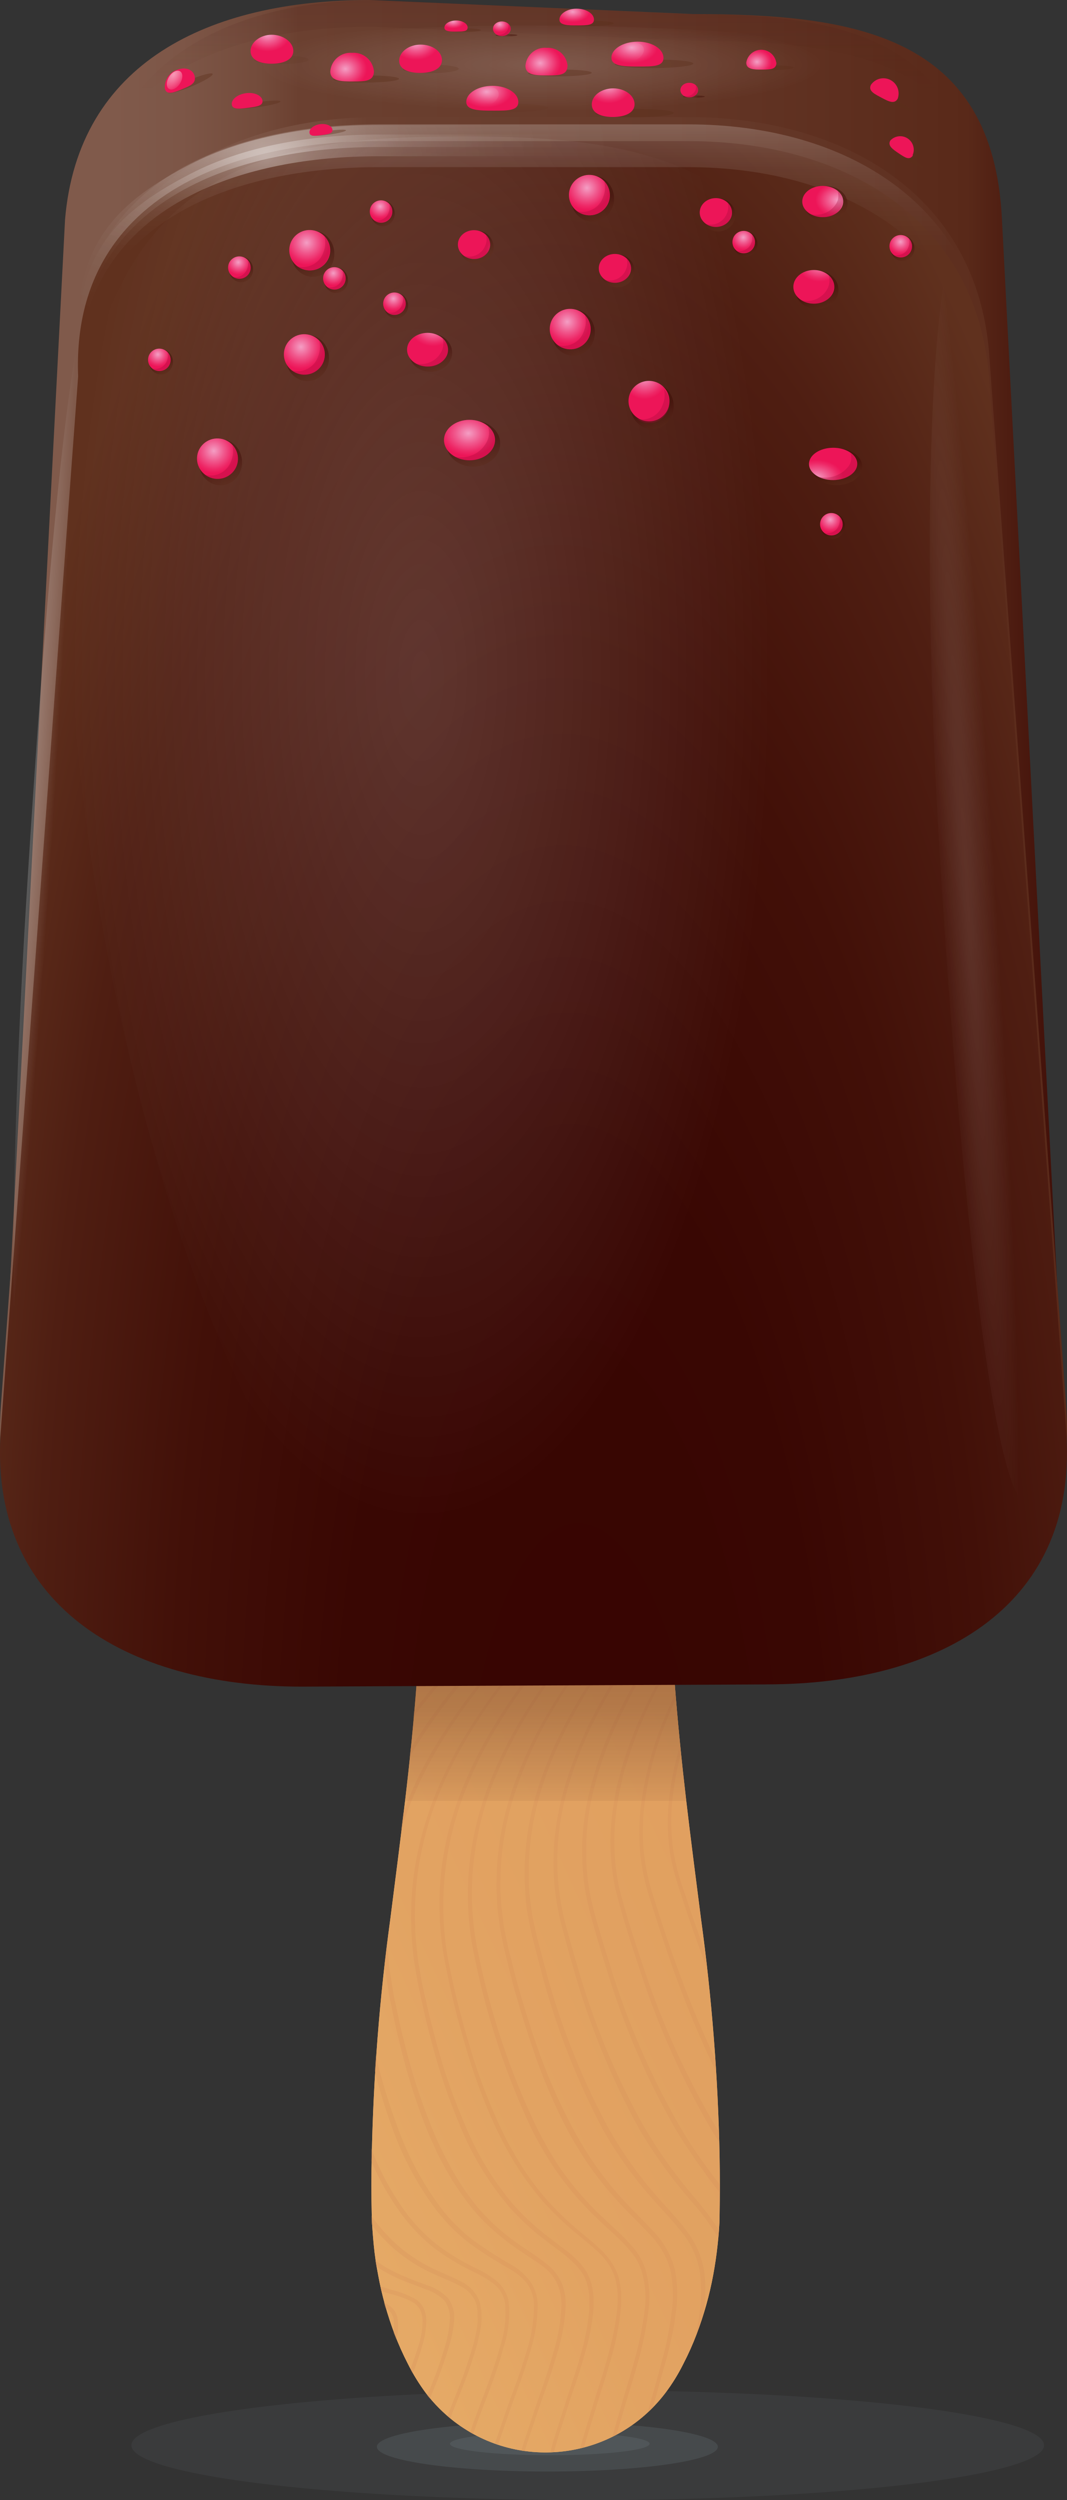 <?xml version="1.0" encoding="UTF-8"?>
<svg id="_Слой_2" data-name="Слой 2" xmlns="http://www.w3.org/2000/svg" width="437.53" height="1024.94" xmlns:xlink="http://www.w3.org/1999/xlink" viewBox="0 0 437.53 1024.94">
  <rect x="0" y="0" width="437.53" height="1024.94" fill="#333333" stroke="none"/>
  <defs>
    <style>
      .cls-1 {
        fill: url(#_Безымянный_градиент_92-5);
      }

      .cls-1, .cls-2, .cls-3, .cls-4, .cls-5, .cls-6, .cls-7, .cls-8, .cls-9, .cls-10, .cls-11, .cls-12, .cls-13, .cls-14, .cls-15, .cls-16, .cls-17, .cls-18, .cls-19, .cls-20, .cls-21, .cls-22, .cls-23, .cls-24, .cls-25, .cls-26, .cls-27, .cls-28, .cls-29, .cls-30, .cls-31, .cls-32, .cls-33, .cls-34, .cls-35, .cls-36, .cls-37, .cls-38, .cls-39, .cls-40, .cls-41, .cls-42, .cls-43, .cls-44, .cls-45, .cls-46, .cls-47, .cls-48, .cls-49, .cls-50, .cls-51, .cls-52, .cls-53 {
        isolation: isolate;
      }

      .cls-1, .cls-5, .cls-8, .cls-10, .cls-15, .cls-18, .cls-19, .cls-24, .cls-26, .cls-31, .cls-36, .cls-37, .cls-39, .cls-41 {
        opacity: .15;
      }

      .cls-2 {
        fill: url(#_Безымянный_градиент_59-7);
      }

      .cls-2, .cls-3, .cls-4, .cls-7, .cls-9, .cls-11, .cls-12, .cls-16, .cls-17, .cls-21, .cls-22, .cls-25, .cls-27, .cls-28, .cls-29, .cls-32, .cls-33, .cls-35, .cls-38, .cls-42, .cls-43, .cls-44, .cls-45, .cls-46, .cls-48, .cls-50, .cls-52 {
        opacity: .39;
      }

      .cls-54 {
        fill: url(#_Безымянный_градиент_91-21);
      }

      .cls-3 {
        fill: url(#_Безымянный_градиент_59-19);
      }

      .cls-55 {
        fill: url(#_Безымянный_градиент_91-11);
      }

      .cls-56 {
        fill: url(#_Безымянный_градиент_91-4);
      }

      .cls-4 {
        fill: url(#_Безымянный_градиент_61-2);
      }

      .cls-57 {
        fill: url(#_Безымянный_градиент_91-35);
      }

      .cls-58 {
        fill: url(#_Безымянный_градиент_91-15);
      }

      .cls-59 {
        fill: url(#_Безымянный_градиент_91-17);
      }

      .cls-60 {
        fill: url(#_Безымянный_градиент_91-25);
      }

      .cls-5 {
        fill: url(#_Безымянный_градиент_92-17);
      }

      .cls-6 {
        fill: url(#_Безымянный_градиент_92-14);
      }

      .cls-6, .cls-51, .cls-53 {
        opacity: .56;
      }

      .cls-7 {
        fill: url(#_Безымянный_градиент_59-12);
      }

      .cls-61 {
        fill: url(#_Безымянный_градиент_91-32);
      }

      .cls-62 {
        fill: url(#_Безымянный_градиент_91-10);
      }

      .cls-8 {
        fill: url(#_Безымянный_градиент_92-7);
      }

      .cls-63 {
        fill: url(#_Безымянный_градиент_91-29);
      }

      .cls-9 {
        fill: url(#_Безымянный_градиент_26-2);
      }

      .cls-10 {
        fill: url(#_Безымянный_градиент_92-15);
      }

      .cls-11 {
        fill: url(#_Безымянный_градиент_26);
      }

      .cls-12 {
        fill: url(#_Безымянный_градиент_59-14);
      }

      .cls-13, .cls-14 {
        fill: #7b878e;
      }

      .cls-13, .cls-20, .cls-64 {
        opacity: .2;
      }

      .cls-65 {
        fill: url(#_Безымянный_градиент_91-8);
      }

      .cls-66 {
        fill: url(#_Безымянный_градиент_91-14);
      }

      .cls-67 {
        fill: url(#_Безымянный_градиент_81);
      }

      .cls-14, .cls-40, .cls-47 {
        opacity: .1;
      }

      .cls-68 {
        fill: url(#_Безымянный_градиент_91-7);
      }

      .cls-69 {
        fill: url(#_Безымянный_градиент_29);
      }

      .cls-15 {
        fill: url(#_Безымянный_градиент_92);
      }

      .cls-16 {
        fill: url(#_Безымянный_градиент_59);
      }

      .cls-17 {
        fill: url(#_Безымянный_градиент_59-20);
      }

      .cls-70 {
        fill: url(#_Безымянный_градиент_91-19);
      }

      .cls-71 {
        fill: url(#_Безымянный_градиент_91-13);
      }

      .cls-18 {
        fill: url(#_Безымянный_градиент_92-6);
      }

      .cls-72 {
        fill: url(#_Безымянный_градиент_91-9);
      }

      .cls-73 {
        fill: url(#_Безымянный_градиент_91-23);
      }

      .cls-74 {
        fill: url(#_Безымянный_градиент_30-2);
      }

      .cls-75 {
        fill: #d18957;
      }

      .cls-19 {
        fill: url(#_Безымянный_градиент_92-18);
      }

      .cls-20, .cls-23, .cls-32, .cls-47 {
        fill: #5b2e1a;
      }

      .cls-21 {
        fill: url(#_Безымянный_градиент_59-16);
      }

      .cls-22 {
        fill: url(#_Безымянный_градиент_59-8);
      }

      .cls-23 {
        opacity: .13;
      }

      .cls-24 {
        fill: url(#_Безымянный_градиент_92-4);
      }

      .cls-76 {
        fill: url(#_Безымянный_градиент_91-24);
      }

      .cls-77 {
        fill: url(#_Безымянный_градиент_81-2);
      }

      .cls-25 {
        fill: url(#_Безымянный_градиент_59-5);
      }

      .cls-78 {
        fill: url(#_Безымянный_градиент_91-31);
      }

      .cls-26 {
        fill: url(#_Безымянный_градиент_92-9);
      }

      .cls-79 {
        fill: url(#_Безымянный_градиент_91-37);
      }

      .cls-27 {
        fill: url(#_Безымянный_градиент_59-22);
      }

      .cls-28 {
        fill: url(#_Безымянный_градиент_59-4);
      }

      .cls-29 {
        fill: url(#_Безымянный_градиент_59-17);
      }

      .cls-80 {
        fill: url(#_Безымянный_градиент_32);
      }

      .cls-81 {
        fill: url(#_Безымянный_градиент_30);
      }

      .cls-82 {
        fill: url(#_Безымянный_градиент_91-26);
      }

      .cls-30 {
        fill: url(#_Безымянный_градиент_27);
        opacity: .21;
      }

      .cls-31 {
        fill: url(#_Безымянный_градиент_92-11);
      }

      .cls-83 {
        fill: url(#_Безымянный_градиент_91-2);
      }

      .cls-84 {
        fill: url(#_Безымянный_градиент_28);
      }

      .cls-33 {
        fill: url(#_Безымянный_градиент_59-13);
      }

      .cls-85 {
        fill: url(#_Безымянный_градиент_91-6);
      }

      .cls-34 {
        fill: url(#_Безымянный_градиент_92-2);
        opacity: .24;
      }

      .cls-35 {
        fill: url(#_Безымянный_градиент_59-11);
      }

      .cls-86 {
        fill: url(#_Безымянный_градиент_91-36);
      }

      .cls-36 {
        fill: url(#_Безымянный_градиент_92-16);
      }

      .cls-37 {
        fill: url(#_Безымянный_градиент_92-19);
      }

      .cls-87 {
        fill: url(#_Безымянный_градиент_91-34);
      }

      .cls-38 {
        fill: url(#_Безымянный_градиент_59-3);
      }

      .cls-88 {
        fill: url(#_Безымянный_градиент_91-5);
      }

      .cls-39 {
        fill: url(#_Безымянный_градиент_92-10);
      }

      .cls-40 {
        fill: url(#_Безымянный_градиент_92-3);
      }

      .cls-41 {
        fill: url(#_Безымянный_градиент_92-8);
      }

      .cls-89 {
        fill: url(#_Безымянный_градиент_91-12);
      }

      .cls-42 {
        fill: url(#_Безымянный_градиент_59-2);
      }

      .cls-90 {
        fill: url(#_Безымянный_градиент_91-33);
      }

      .cls-91 {
        fill: url(#_Безымянный_градиент_91-3);
      }

      .cls-43 {
        fill: url(#_Безымянный_градиент_59-10);
      }

      .cls-92 {
        fill: url(#_Безымянный_градиент_91-16);
      }

      .cls-44 {
        fill: url(#_Безымянный_градиент_59-21);
      }

      .cls-45 {
        fill: url(#_Безымянный_градиент_59-9);
      }

      .cls-93 {
        fill: url(#_Безымянный_градиент_91-30);
      }

      .cls-46 {
        fill: url(#_Безымянный_градиент_59-15);
      }

      .cls-94 {
        fill: url(#_Безымянный_градиент_91);
      }

      .cls-95 {
        fill: url(#_Безымянный_градиент_31);
      }

      .cls-48 {
        fill: url(#_Безымянный_градиент_59-18);
      }

      .cls-49 {
        fill: #a30c3a;
        opacity: .32;
      }

      .cls-50 {
        fill: url(#_Безымянный_градиент_59-6);
      }

      .cls-51 {
        fill: url(#_Безымянный_градиент_92-12);
      }

      .cls-96 {
        fill: url(#_Безымянный_градиент_91-27);
      }

      .cls-52 {
        fill: url(#_Безымянный_градиент_61);
      }

      .cls-97 {
        fill: url(#_Безымянный_градиент_91-28);
      }

      .cls-98 {
        fill: url(#_Безымянный_градиент_91-22);
      }

      .cls-99 {
        fill: url(#_Безымянный_градиент_91-18);
      }

      .cls-100 {
        fill: url(#_Безымянный_градиент_91-20);
      }

      .cls-53 {
        fill: url(#_Безымянный_градиент_92-13);
      }
    </style>
    <linearGradient id="_Безымянный_градиент_32" data-name="Безымянный градиент 32" x1="323.69" y1="-6301.07" x2="-20.86" y2="-6459.82" gradientTransform="translate(0 -5573.13) scale(1 -1)" gradientUnits="userSpaceOnUse">
      <stop offset="0" stop-color="#e09f5f"/>
      <stop offset=".42" stop-color="#e2a362"/>
      <stop offset=".86" stop-color="#e8b06a"/>
      <stop offset="1" stop-color="#ebb56d"/>
    </linearGradient>
    <linearGradient id="_Безымянный_градиент_31" data-name="Безымянный градиент 31" x1="223.73" y1="-6356.57" x2="223.73" y2="-6255.24" gradientTransform="translate(0 -5573.13) scale(1 -1)" gradientUnits="userSpaceOnUse">
      <stop offset=".36" stop-color="#6e3e26" stop-opacity="0"/>
      <stop offset=".53" stop-color="#693923" stop-opacity=".15"/>
      <stop offset=".81" stop-color="#62331f" stop-opacity=".35"/>
      <stop offset="1" stop-color="#60311e" stop-opacity=".42"/>
    </linearGradient>
    <linearGradient id="_Безымянный_градиент_30" data-name="Безымянный градиент 30" x1="449.06" y1="-5891.13" x2="46.24" y2="-5891.13" gradientTransform="translate(0 -5573.13) scale(1 -1)" gradientUnits="userSpaceOnUse">
      <stop offset="0" stop-color="#370401"/>
      <stop offset=".13" stop-color="#592919"/>
      <stop offset=".17" stop-color="#5b2b1b"/>
      <stop offset=".53" stop-color="#673b2b"/>
      <stop offset=".81" stop-color="#6b4030"/>
      <stop offset=".85" stop-color="#744b3b"/>
      <stop offset=".93" stop-color="#7d5647"/>
      <stop offset="1" stop-color="#805a4b"/>
    </linearGradient>
    <linearGradient id="_Безымянный_градиент_30-2" data-name="Безымянный градиент 30" x1="500.79" y1="-5945.67" x2="58.69" y2="-5934.14" xlink:href="#_Безымянный_градиент_30"/>
    <radialGradient id="_Безымянный_градиент_29" data-name="Безымянный градиент 29" cx="-3246.41" cy="-1015.89" fx="-3246.41" fy="-1015.89" r="823.06" gradientTransform="translate(-172.6 -2460.82) rotate(-91.37) scale(1 -.33)" gradientUnits="userSpaceOnUse">
      <stop offset="0" stop-color="#370401"/>
      <stop offset=".37" stop-color="#390703"/>
      <stop offset=".62" stop-color="#421008"/>
      <stop offset=".83" stop-color="#4f1e12"/>
      <stop offset="1" stop-color="#60311e"/>
    </radialGradient>
    <linearGradient id="_Безымянный_градиент_28" data-name="Безымянный градиент 28" x1="218.67" y1="-5576.19" x2="218.67" y2="-5719.47" gradientTransform="translate(0 -5573.13) scale(1 -1)" gradientUnits="userSpaceOnUse">
      <stop offset="0" stop-color="#fff"/>
      <stop offset=".04" stop-color="#fff" stop-opacity=".84"/>
      <stop offset=".1" stop-color="#fff" stop-opacity=".66"/>
      <stop offset=".16" stop-color="#fff" stop-opacity=".5"/>
      <stop offset=".22" stop-color="#fff" stop-opacity=".37"/>
      <stop offset=".29" stop-color="#fff" stop-opacity=".25"/>
      <stop offset=".37" stop-color="#fff" stop-opacity=".16"/>
      <stop offset=".46" stop-color="#fff" stop-opacity=".09"/>
      <stop offset=".56" stop-color="#fff" stop-opacity=".04"/>
      <stop offset=".7" stop-color="#fff" stop-opacity="0"/>
      <stop offset="1" stop-color="#fff" stop-opacity="0"/>
    </linearGradient>
    <linearGradient id="_Безымянный_градиент_27" data-name="Безымянный градиент 27" x1="219.78" y1="-5510.58" x2="219.78" y2="-5659.34" gradientTransform="translate(0 -5573.13) scale(1 -1)" gradientUnits="userSpaceOnUse">
      <stop offset=".29" stop-color="#370401"/>
      <stop offset=".38" stop-color="#3a0804" stop-opacity=".7"/>
      <stop offset=".57" stop-color="#400e0a" stop-opacity=".19"/>
      <stop offset=".68" stop-color="#42100c" stop-opacity="0"/>
    </linearGradient>
    <radialGradient id="_Безымянный_градиент_26" data-name="Безымянный градиент 26" cx="109.22" cy="-8871.36" fx="109.22" fy="-8871.36" r="228.45" gradientTransform="translate(0 -4462.81) scale(1 -.51)" gradientUnits="userSpaceOnUse">
      <stop offset="0" stop-color="#fff"/>
      <stop offset="0" stop-color="#fff" stop-opacity=".96"/>
      <stop offset=".05" stop-color="#fff" stop-opacity=".78"/>
      <stop offset=".09" stop-color="#fff" stop-opacity=".61"/>
      <stop offset=".14" stop-color="#fff" stop-opacity=".47"/>
      <stop offset=".2" stop-color="#fff" stop-opacity=".34"/>
      <stop offset=".25" stop-color="#fff" stop-opacity=".23"/>
      <stop offset=".32" stop-color="#fff" stop-opacity=".15"/>
      <stop offset=".4" stop-color="#fff" stop-opacity=".08"/>
      <stop offset=".49" stop-color="#fff" stop-opacity=".03"/>
      <stop offset=".63" stop-color="#fff" stop-opacity="0"/>
      <stop offset="1" stop-color="#fff" stop-opacity="0"/>
    </radialGradient>
    <radialGradient id="_Безымянный_градиент_26-2" data-name="Безымянный градиент 26" cx="109.22" cy="-8877.82" fx="109.22" fy="-8877.82" r="228.45" gradientTransform="translate(0 -4462.28) scale(1 -.51)" xlink:href="#_Безымянный_градиент_26"/>
    <radialGradient id="_Безымянный_градиент_92" data-name="Безымянный градиент 92" cx="173.09" cy="-21924.59" fx="173.09" fy="-21924.59" r="110.76" gradientTransform="translate(42.2 -3700.62) scale(1.04 -.17)" gradientUnits="userSpaceOnUse">
      <stop offset="0" stop-color="#fff"/>
      <stop offset=".1" stop-color="#fff" stop-opacity=".93"/>
      <stop offset=".31" stop-color="#fff" stop-opacity=".74"/>
      <stop offset=".61" stop-color="#fff" stop-opacity=".44"/>
      <stop offset=".98" stop-color="#fff" stop-opacity=".03"/>
      <stop offset="1" stop-color="#fff" stop-opacity="0"/>
    </radialGradient>
    <radialGradient id="_Безымянный_градиент_92-2" data-name="Безымянный градиент 92" cx="-3338.01" cy="1377.66" fx="-3338.01" fy="1377.66" r="164.55" gradientTransform="translate(474.06 -5532.59) rotate(-86.42) scale(1.76 -.07) skewX(-.14)" xlink:href="#_Безымянный_градиент_92"/>
    <radialGradient id="_Безымянный_градиент_92-3" data-name="Безымянный градиент 92" cx="-3452.38" cy="-7449.49" fx="-3452.38" fy="-7449.49" r="164.55" gradientTransform="translate(539.46 -5702.74) rotate(-93.58) scale(1.76 .07) skewX(-.14)" xlink:href="#_Безымянный_градиент_92"/>
    <radialGradient id="_Безымянный_градиент_92-4" data-name="Безымянный градиент 92" cx="165.97" cy="-3092.93" fx="165.97" fy="-3092.93" r="143.27" gradientTransform="translate(6.75 -7208.21) scale(1 -2.42)" xlink:href="#_Безымянный_градиент_92"/>
    <radialGradient id="_Безымянный_градиент_61" data-name="Безымянный градиент 61" cx="183.08" cy="-6429.02" fx="183.08" fy="-6429.02" r="3.2" gradientTransform="translate(23.38 -5257.47) scale(1 -.82)" gradientUnits="userSpaceOnUse">
      <stop offset="0" stop-color="#60311e"/>
      <stop offset=".28" stop-color="#5a2a19"/>
      <stop offset=".7" stop-color="#48160d"/>
      <stop offset="1" stop-color="#370401"/>
    </radialGradient>
    <radialGradient id="_Безымянный_градиент_91" data-name="Безымянный градиент 91" cx="164.91" cy="-6422.47" fx="164.91" fy="-6422.47" r="4.06" gradientTransform="translate(-23.65 -5254.47) rotate(-.57) scale(1 -.82) skewX(-.1)" gradientUnits="userSpaceOnUse">
      <stop offset="0" stop-color="#f49ec4"/>
      <stop offset=".47" stop-color="#f0578c"/>
      <stop offset=".82" stop-color="#ee2766"/>
      <stop offset="1" stop-color="#ed1558"/>
    </radialGradient>
    <linearGradient id="_Безымянный_градиент_59" data-name="Безымянный градиент 59" x1="-26.88" y1="-5768.5" x2="-31.26" y2="-5757.82" gradientTransform="translate(291.16 -5574.77) rotate(.46) scale(1.25 -1) skewX(.09)" gradientUnits="userSpaceOnUse">
      <stop offset="0" stop-color="#60311e"/>
      <stop offset=".28" stop-color="#5a2a19"/>
      <stop offset=".7" stop-color="#48160d"/>
      <stop offset="1" stop-color="#370401"/>
    </linearGradient>
    <radialGradient id="_Безымянный_градиент_91-2" data-name="Безымянный градиент 91" cx="112.36" cy="-6626.15" fx="112.36" fy="-6626.15" r="11.24" gradientTransform="translate(8.59 -5254.34) rotate(-.55) scale(1.04 -.82) skewX(-.12)" xlink:href="#_Безымянный_градиент_91"/>
    <linearGradient id="_Безымянный_градиент_59-2" data-name="Безымянный градиент 59" x1="190.64" y1="-6580.28" x2="186.27" y2="-6569.6" gradientTransform="translate(56.49 -5309) rotate(.57) scale(1 -.83) skewX(.1)" xlink:href="#_Безымянный_градиент_59"/>
    <radialGradient id="_Безымянный_градиент_91-3" data-name="Безымянный градиент 91" cx="351.7" cy="-7612.69" fx="351.7" fy="-7612.69" r="11.24" gradientTransform="translate(-189.86 -5038.27) rotate(-.69) scale(.83 -.68) skewX(-.12)" xlink:href="#_Безымянный_градиент_91"/>
    <linearGradient id="_Безымянный_градиент_59-3" data-name="Безымянный градиент 59" x1="349.11" y1="-6549.5" x2="344.73" y2="-6538.83" gradientTransform="translate(56.25 -5310.54) rotate(.57) scale(1 -.83) skewX(.1)" xlink:href="#_Безымянный_градиент_59"/>
    <radialGradient id="_Безымянный_градиент_91-4" data-name="Безымянный градиент 91" cx="543.11" cy="-7576.58" fx="543.11" fy="-7576.58" r="11.24" gradientTransform="translate(-189.86 -5038.27) rotate(-.69) scale(.83 -.68) skewX(-.12)" xlink:href="#_Безымянный_градиент_91"/>
    <linearGradient id="_Безымянный_градиент_59-4" data-name="Безымянный градиент 59" x1="95.31" y1="-5774.58" x2="90.94" y2="-5763.91" gradientTransform="translate(39.23 -5573.62) rotate(.39) scale(1 -1)" xlink:href="#_Безымянный_градиент_59"/>
    <radialGradient id="_Безымянный_градиент_91-5" data-name="Безымянный градиент 91" cx="273.61" cy="-6636.85" fx="273.61" fy="-6636.85" r="11.24" gradientTransform="translate(5429.94 -900.98) rotate(80.99) scale(.83 -.82) skewX(-.11)" xlink:href="#_Безымянный_градиент_91"/>
    <linearGradient id="_Безымянный_градиент_59-5" data-name="Безымянный градиент 59" x1="133.16" y1="-5689.11" x2="128.78" y2="-5678.44" gradientTransform="translate(38.64 -5573.87) rotate(.39) scale(1 -1)" xlink:href="#_Безымянный_градиент_59"/>
    <radialGradient id="_Безымянный_градиент_91-6" data-name="Безымянный градиент 91" cx="320.25" cy="-6533" fx="320.25" fy="-6533" r="11.24" gradientTransform="translate(5377.57 -1010.91) rotate(80.99) scale(.83 -.82) skewX(-.11)" xlink:href="#_Безымянный_градиент_91"/>
    <linearGradient id="_Безымянный_градиент_59-6" data-name="Безымянный градиент 59" x1="272.29" y1="-5751.6" x2="267.91" y2="-5740.89" gradientTransform="translate(39.08 -5574.82) rotate(.39) scale(1 -1)" xlink:href="#_Безымянный_градиент_59"/>
    <radialGradient id="_Безымянный_градиент_91-7" data-name="Безымянный градиент 91" cx="482.54" cy="-6603.71" fx="482.54" fy="-6603.71" r="11.24" gradientTransform="translate(5559.55 -1092.89) rotate(80.99) scale(.83 -.82) skewX(-.11)" xlink:href="#_Безымянный_градиент_91"/>
    <linearGradient id="_Безымянный_градиент_59-7" data-name="Безымянный градиент 59" x1="240.02" y1="-5721.48" x2="235.61" y2="-5710.81" gradientTransform="translate(38.88 -5574.59) rotate(.39) scale(1 -1)" xlink:href="#_Безымянный_градиент_59"/>
    <radialGradient id="_Безымянный_градиент_91-8" data-name="Безымянный градиент 91" cx="448.72" cy="-6573.3" fx="448.72" fy="-6573.3" r="11.24" gradientTransform="translate(5500.21 -1089.05) rotate(80.99) scale(.83 -.82) skewX(-.11)" xlink:href="#_Безымянный_градиент_91"/>
    <linearGradient id="_Безымянный_градиент_59-8" data-name="Безымянный градиент 59" x1="172.21" y1="-6821.16" x2="167.83" y2="-6810.49" gradientTransform="translate(213.37 -5258.37) rotate(.49) scale(1.18 -.8) skewX(.16)" xlink:href="#_Безымянный_градиент_59"/>
    <radialGradient id="_Безымянный_градиент_91-9" data-name="Безымянный градиент 91" cx="364.22" cy="-7891.18" fx="364.22" fy="-7891.18" r="11.24" gradientTransform="translate(-22.15 -5012.3) scale(.98 -.66)" xlink:href="#_Безымянный_градиент_91"/>
    <linearGradient id="_Безымянный_градиент_59-9" data-name="Безымянный градиент 59" x1="247.85" y1="-5666.53" x2="243.47" y2="-5655.82" gradientTransform="translate(38.49 -5574.66) rotate(.39) scale(1 -1)" xlink:href="#_Безымянный_градиент_59"/>
    <radialGradient id="_Безымянный_градиент_91-10" data-name="Безымянный градиент 91" cx="458.91" cy="-6506.4" fx="458.91" fy="-6506.4" r="11.24" gradientTransform="translate(5452.59 -1143.45) rotate(80.99) scale(.83 -.82) skewX(-.11)" xlink:href="#_Безымянный_градиент_91"/>
    <linearGradient id="_Безымянный_градиент_59-10" data-name="Безымянный градиент 59" x1="355.11" y1="-6892.96" x2="350.73" y2="-6882.28" gradientTransform="translate(56.63 -5219.85) rotate(.57) scale(1 -.77) skewX(.13)" xlink:href="#_Безымянный_градиент_59"/>
    <radialGradient id="_Безымянный_градиент_91-11" data-name="Безымянный градиент 91" cx="536.69" cy="-8019.62" fx="536.69" fy="-8019.62" r="11.24" gradientTransform="translate(-181.94 -4970.35) scale(.83 -.63) skewX(-.69)" xlink:href="#_Безымянный_градиент_91"/>
    <linearGradient id="_Безымянный_градиент_59-11" data-name="Безымянный градиент 59" x1="130.96" y1="-5731.87" x2="126.58" y2="-5721.2" gradientTransform="translate(38.95 -5573.85) rotate(.39) scale(1 -1)" xlink:href="#_Безымянный_градиент_59"/>
    <radialGradient id="_Безымянный_градиент_91-12" data-name="Безымянный градиент 91" cx="317.08" cy="-6585.07" fx="317.08" fy="-6585.07" r="11.24" gradientTransform="translate(5417.93 -972.46) rotate(80.99) scale(.83 -.82) skewX(-.11)" xlink:href="#_Безымянный_градиент_91"/>
    <linearGradient id="_Безымянный_градиент_59-12" data-name="Безымянный градиент 59" x1="101.59" y1="-5690.25" x2="99.17" y2="-5684.35" gradientTransform="translate(38.69 -5573.67) rotate(.39) scale(1 -1)" xlink:href="#_Безымянный_градиент_59"/>
    <radialGradient id="_Безымянный_градиент_91-13" data-name="Безымянный градиент 91" cx="286.41" cy="-6542.62" fx="286.41" fy="-6542.62" r="6.23" gradientTransform="translate(5360.13 -976.36) rotate(80.99) scale(.83 -.82) skewX(-.11)" xlink:href="#_Безымянный_градиент_91"/>
    <linearGradient id="_Безымянный_градиент_59-13" data-name="Безымянный градиент 59" x1="344.28" y1="-5795.45" x2="341.86" y2="-5789.54" gradientTransform="translate(39.41 -5575.33) rotate(.39) scale(1 -1)" xlink:href="#_Безымянный_градиент_59"/>
    <radialGradient id="_Безымянный_градиент_91-14" data-name="Безымянный градиент 91" cx="577.9" cy="-6672.92" fx="577.9" fy="-6672.92" r="6.23" gradientTransform="translate(5670.19 -1126.99) rotate(80.99) scale(.83 -.82) skewX(-.11)" xlink:href="#_Безымянный_градиент_91"/>
    <linearGradient id="_Безымянный_градиент_59-14" data-name="Безымянный градиент 59" x1="165.16" y1="-5705.08" x2="162.74" y2="-5699.17" gradientTransform="translate(38.8 -5574.1) rotate(.39) scale(1 -1)" xlink:href="#_Безымянный_градиент_59"/>
    <radialGradient id="_Безымянный_градиент_91-15" data-name="Безымянный градиент 91" cx="362.92" cy="-6561.21" fx="362.92" fy="-6561.21" r="6.23" gradientTransform="translate(5428.74 -1026.64) rotate(80.99) scale(.83 -.82) skewX(-.11)" xlink:href="#_Безымянный_градиент_91"/>
    <linearGradient id="_Безымянный_градиент_59-15" data-name="Безымянный градиент 59" x1="308.39" y1="-5679.79" x2="305.97" y2="-5673.89" gradientTransform="translate(38.63 -5575.08) rotate(.39) scale(1 -1)" xlink:href="#_Безымянный_градиент_59"/>
    <radialGradient id="_Безымянный_градиент_91-16" data-name="Безымянный градиент 91" cx="536.01" cy="-6531.6" fx="536.01" fy="-6531.6" r="6.23" gradientTransform="translate(5525.35 -1189.67) rotate(80.99) scale(.83 -.82) skewX(-.11)" xlink:href="#_Безымянный_градиент_91"/>
    <linearGradient id="_Безымянный_градиент_59-16" data-name="Безымянный градиент 59" x1="159.68" y1="-5667.29" x2="157.26" y2="-5661.35" gradientTransform="translate(38.53 -5574.06) rotate(.39) scale(1 -1)" xlink:href="#_Безымянный_градиент_59"/>
    <radialGradient id="_Безымянный_градиент_91-17" data-name="Безымянный градиент 91" cx="356.74" cy="-6515.1" fx="356.74" fy="-6515.1" r="6.23" gradientTransform="translate(5386.73 -1053.31) rotate(80.99) scale(.83 -.82) skewX(-.11)" xlink:href="#_Безымянный_градиент_91"/>
    <linearGradient id="_Безымянный_градиент_59-17" data-name="Безымянный градиент 59" x1="68.72" y1="-5728.07" x2="66.3" y2="-5722.17" gradientTransform="translate(38.94 -5573.45) rotate(.39) scale(1 -1)" xlink:href="#_Безымянный_градиент_59"/>
    <radialGradient id="_Безымянный_градиент_91-18" data-name="Безымянный градиент 91" cx="246.33" cy="-6588.45" fx="246.33" fy="-6588.45" r="6.23" gradientTransform="translate(5369.64 -911.8) rotate(80.99) scale(.83 -.82) skewX(-.11)" xlink:href="#_Безымянный_градиент_91"/>
    <linearGradient id="_Безымянный_градиент_59-18" data-name="Безымянный градиент 59" x1="372.78" y1="-5681.52" x2="370.36" y2="-5675.62" gradientTransform="translate(38.63 -5575.51) rotate(.39) scale(1 -1)" xlink:href="#_Безымянный_градиент_59"/>
    <radialGradient id="_Безымянный_градиент_91-19" data-name="Безымянный градиент 91" cx="613.65" cy="-6534.23" fx="613.65" fy="-6534.23" r="6.23" gradientTransform="translate(5581.7 -1251.87) rotate(80.99) scale(.83 -.82) skewX(-.11)" xlink:href="#_Безымянный_градиент_91"/>
    <linearGradient id="_Безымянный_градиент_59-19" data-name="Безымянный градиент 59" x1="140.49" y1="-5694.63" x2="138.08" y2="-5688.73" gradientTransform="translate(38.73 -5573.94) rotate(.39) scale(1 -1)" xlink:href="#_Безымянный_градиент_59"/>
    <radialGradient id="_Безымянный_градиент_91-20" data-name="Безымянный градиент 91" cx="333.33" cy="-6548.33" fx="333.33" fy="-6548.33" r="6.23" gradientTransform="translate(5397.56 -1011.1) rotate(80.99) scale(.83 -.82) skewX(-.11)" xlink:href="#_Безымянный_градиент_91"/>
    <linearGradient id="_Безымянный_градиент_59-20" data-name="Безымянный градиент 59" x1="628.22" y1="-7343.11" x2="623.85" y2="-7332.44" gradientTransform="translate(-125.69 -5125.73) rotate(.73) scale(.79 -.71) skewX(.07)" xlink:href="#_Безымянный_градиент_59"/>
    <radialGradient id="_Безымянный_градиент_91-21" data-name="Безымянный градиент 91" cx="900.63" cy="-8484.49" fx="900.63" fy="-8484.49" r="11.24" gradientTransform="translate(5286.95 -579.01) rotate(89.13) scale(.66 -.59) skewX(-.09)" xlink:href="#_Безымянный_градиент_91"/>
    <linearGradient id="_Безымянный_градиент_59-21" data-name="Безымянный градиент 59" x1="575.85" y1="-7375.21" x2="571.47" y2="-7364.54" gradientTransform="translate(-125.41 -5125.23) rotate(.73) scale(.79 -.71) skewX(.07)" xlink:href="#_Безымянный_градиент_59"/>
    <radialGradient id="_Безымянный_градиент_91-22" data-name="Безымянный градиент 91" cx="837.1" cy="-8523.08" fx="837.1" fy="-8523.08" r="11.24" gradientTransform="translate(5268.71 -514.88) rotate(89.13) scale(.66 -.59) skewX(-.09)" xlink:href="#_Безымянный_градиент_91"/>
    <linearGradient id="_Безымянный_градиент_59-22" data-name="Безымянный градиент 59" x1="502.69" y1="-7361.55" x2="498.31" y2="-7350.85" gradientTransform="translate(-125.53 -5124.53) rotate(.73) scale(.79 -.71) skewX(.07)" xlink:href="#_Безымянный_градиент_59"/>
    <radialGradient id="_Безымянный_градиент_91-23" data-name="Безымянный градиент 91" cx="749.13" cy="-8505.72" fx="749.13" fy="-8505.72" r="11.24" gradientTransform="translate(5201.57 -466.78) rotate(89.13) scale(.66 -.59) skewX(-.09)" xlink:href="#_Безымянный_градиент_91"/>
    <radialGradient id="_Безымянный_градиент_61-2" data-name="Безымянный градиент 61" cx="259.68" cy="-6460.4" fx="259.68" fy="-6460.4" r="3.2" gradientTransform="translate(23.56 -5258.01) scale(1 -.82)" xlink:href="#_Безымянный_градиент_61"/>
    <radialGradient id="_Безымянный_градиент_91-24" data-name="Безымянный градиент 91" cx="282.06" cy="-6017.33" fx="282.06" fy="-6017.33" r="4.06" gradientTransform="translate(0 -5573.13) scale(1 -1)" xlink:href="#_Безымянный_градиент_91"/>
    <radialGradient id="_Безымянный_градиент_91-25" data-name="Безымянный градиент 91" cx="90.94" cy="-5968.1" fx="90.94" fy="-5968.1" r="7.79" gradientTransform="translate(61.96 -5523.28) rotate(-.52) scale(1.1 -.93) skewX(-.08)" xlink:href="#_Безымянный_градиент_91"/>
    <radialGradient id="_Безымянный_градиент_92-5" data-name="Безымянный градиент 92" cx="2048.94" cy="-4527.97" fx="2048.94" fy="-4527.97" r="8.79" gradientTransform="translate(4806.2 -3043.91) rotate(67.2) scale(.95 -1.2) skewX(11.79)" xlink:href="#_Безымянный_градиент_92"/>
    <radialGradient id="_Безымянный_градиент_91-26" data-name="Безымянный градиент 91" cx="171.73" cy="-5968.42" fx="171.73" fy="-5968.42" r="5.55" gradientTransform="translate(61.96 -5523.28) rotate(-.52) scale(1.1 -.93) skewX(-.08)" xlink:href="#_Безымянный_градиент_91"/>
    <radialGradient id="_Безымянный_градиент_92-6" data-name="Безымянный градиент 92" cx="2125.6" cy="-4496.65" fx="2125.6" fy="-4496.65" r="6.26" gradientTransform="translate(4828.74 -3103.69) rotate(67.2) scale(.95 -1.2) skewX(11.79)" xlink:href="#_Безымянный_градиент_92"/>
    <radialGradient id="_Безымянный_градиент_91-27" data-name="Безымянный градиент 91" cx="1748.31" cy="-4955.06" fx="1748.31" fy="-4955.06" r="5.55" gradientTransform="translate(620.64 -4958.77) rotate(25.4) scale(1.1 -.93) skewX(.06)" xlink:href="#_Безымянный_градиент_91"/>
    <radialGradient id="_Безымянный_градиент_92-7" data-name="Безымянный градиент 92" cx="3057.61" cy="-3177.11" fx="3057.61" fy="-3177.11" r="6.26" gradientTransform="translate(2975.36 -3540.15) rotate(67.2) scale(.95 -1.2) skewX(11.79)" xlink:href="#_Безымянный_градиент_92"/>
    <radialGradient id="_Безымянный_градиент_91-28" data-name="Безымянный градиент 91" cx="2138.4" cy="-4530" fx="2138.4" fy="-4530" r="4.95" gradientTransform="translate(726.74 -4728.6) rotate(33.84) scale(1.1 -.92) skewX(-.27)" xlink:href="#_Безымянный_градиент_91"/>
    <radialGradient id="_Безымянный_градиент_92-8" data-name="Безымянный градиент 92" cx="3180.08" cy="-2699.52" fx="3180.08" fy="-2699.52" r="5.59" gradientTransform="translate(2374.41 -3489.38) rotate(67.2) scale(.95 -1.2) skewX(11.79)" xlink:href="#_Безымянный_градиент_92"/>
    <radialGradient id="_Безымянный_градиент_91-29" data-name="Безымянный градиент 91" cx="112.58" cy="-7331.59" fx="112.58" fy="-7331.59" r="9.64" gradientTransform="translate(62.48 -4891.08) rotate(-.52) scale(1.1 -.67) skewX(-.2)" xlink:href="#_Безымянный_градиент_91"/>
    <radialGradient id="_Безымянный_градиент_92-9" data-name="Безымянный градиент 92" cx="2843.8" cy="-5437.35" fx="2843.8" fy="-5437.35" r="10.85" gradientTransform="translate(3109.94 -4040.74) rotate(38.37) scale(.92 -.91) skewX(24.9)" xlink:href="#_Безымянный_градиент_92"/>
    <radialGradient id="_Безымянный_градиент_91-30" data-name="Безымянный градиент 91" cx="90.8" cy="-7309.35" fx="90.8" fy="-7309.35" r="6.4" gradientTransform="translate(62.48 -4891.08) rotate(-.52) scale(1.1 -.67) skewX(-.2)" xlink:href="#_Безымянный_градиент_91"/>
    <radialGradient id="_Безымянный_градиент_92-10" data-name="Безымянный градиент 92" cx="2810.1" cy="-5430.59" fx="2810.1" fy="-5430.59" r="7.19" gradientTransform="translate(3103.52 -4033.6) rotate(38.37) scale(.92 -.91) skewX(24.9)" xlink:href="#_Безымянный_градиент_92"/>
    <radialGradient id="_Безымянный_градиент_91-31" data-name="Безымянный градиент 91" cx="46.15" cy="-7314.65" fx="46.15" fy="-7314.65" r="4.3" gradientTransform="translate(62.48 -4891.08) rotate(-.52) scale(1.1 -.67) skewX(-.2)" xlink:href="#_Безымянный_градиент_91"/>
    <radialGradient id="_Безымянный_градиент_92-11" data-name="Безымянный градиент 92" cx="2770.31" cy="-5451.82" fx="2770.31" fy="-5451.82" r="4.84" gradientTransform="translate(3101.96 -4017.01) rotate(38.37) scale(.92 -.91) skewX(24.9)" xlink:href="#_Безымянный_градиент_92"/>
    <radialGradient id="_Безымянный_градиент_91-32" data-name="Безымянный градиент 91" cx="-506.12" cy="-7493.91" fx="-506.12" fy="-7493.91" r="4.3" gradientTransform="translate(-63.71 -5041.72) rotate(-7.84) scale(1.1 -.68) skewX(-.4)" xlink:href="#_Безымянный_градиент_91"/>
    <radialGradient id="_Безымянный_градиент_92-12" data-name="Безымянный градиент 92" cx="2367.47" cy="-5824.47" fx="2367.47" fy="-5824.47" r="4.84" gradientTransform="translate(3669.84 -3916.33) rotate(38.37) scale(.92 -.91) skewX(24.9)" xlink:href="#_Безымянный_градиент_92"/>
    <radialGradient id="_Безымянный_градиент_81" data-name="Безымянный градиент 81" cx="-532.2" cy="-7469.78" fx="-532.2" fy="-7469.78" r="5.73" gradientTransform="translate(-63.71 -5041.72) rotate(-7.84) scale(1.1 -.68) skewX(-.4)" gradientUnits="userSpaceOnUse">
      <stop offset="0" stop-color="#f49ec4"/>
      <stop offset=".42" stop-color="#f49cc3"/>
      <stop offset=".57" stop-color="#f495bd"/>
      <stop offset=".68" stop-color="#f38ab4"/>
      <stop offset=".77" stop-color="#f279a7"/>
      <stop offset=".85" stop-color="#f16395"/>
      <stop offset=".91" stop-color="#f04780"/>
      <stop offset=".97" stop-color="#ee2867"/>
      <stop offset="1" stop-color="#ed1558"/>
    </radialGradient>
    <radialGradient id="_Безымянный_градиент_92-13" data-name="Безымянный градиент 92" cx="2329.26" cy="-5817.77" fx="2329.26" fy="-5817.77" r="6.44" gradientTransform="translate(3660.96 -3903.58) rotate(38.37) scale(.92 -.91) skewX(24.9)" xlink:href="#_Безымянный_градиент_92"/>
    <radialGradient id="_Безымянный_градиент_81-2" data-name="Безымянный градиент 81" cx="-829.24" cy="-5876.08" fx="-829.24" fy="-5876.08" r="5.73" gradientTransform="translate(-222.65 -5609.6) rotate(-22.74) scale(1.14 -.91) skewX(8.17)" xlink:href="#_Безымянный_градиент_81"/>
    <radialGradient id="_Безымянный_градиент_92-14" data-name="Безымянный градиент 92" cx="1118.69" cy="-4808.29" fx="1118.69" fy="-4808.29" r="6.44" gradientTransform="translate(5820.01 -2208.06) rotate(60.64) scale(.92 -1.27) skewX(23.19)" xlink:href="#_Безымянный_градиент_92"/>
    <radialGradient id="_Безымянный_градиент_91-33" data-name="Безымянный градиент 91" cx="58.21" cy="-7357.81" fx="58.21" fy="-7357.81" r="9.64" gradientTransform="translate(62.48 -4891.08) rotate(-.52) scale(1.1 -.67) skewX(-.2)" xlink:href="#_Безымянный_градиент_91"/>
    <radialGradient id="_Безымянный_градиент_92-15" data-name="Безымянный градиент 92" cx="2806.89" cy="-5476.98" fx="2806.89" fy="-5476.98" r="10.85" gradientTransform="translate(3112.57 -4019.71) rotate(38.37) scale(.92 -.91) skewX(24.9)" xlink:href="#_Безымянный_градиент_92"/>
    <radialGradient id="_Безымянный_градиент_91-34" data-name="Безымянный градиент 91" cx="234.65" cy="-7327.85" fx="234.65" fy="-7327.85" r="10.25" gradientTransform="translate(-113.81 -4889) rotate(-.64) scale(.9 -.67) skewX(-.16)" xlink:href="#_Безымянный_градиент_91"/>
    <radialGradient id="_Безымянный_градиент_92-16" data-name="Безымянный градиент 92" cx="2936.74" cy="-5399.63" fx="2936.74" fy="-5399.63" r="10.85" gradientTransform="translate(3459.34 -3579.61) rotate(53.43) scale(.77 -.89) skewX(17.77)" xlink:href="#_Безымянный_градиент_92"/>
    <radialGradient id="_Безымянный_градиент_91-35" data-name="Безымянный градиент 91" cx="167.05" cy="-7321.56" fx="167.05" fy="-7321.56" r="10.25" gradientTransform="translate(-113.81 -4889) rotate(-.64) scale(.9 -.67) skewX(-.16)" xlink:href="#_Безымянный_градиент_91"/>
    <radialGradient id="_Безымянный_градиент_92-17" data-name="Безымянный градиент 92" cx="2868.91" cy="-5421.74" fx="2868.91" fy="-5421.74" r="10.85" gradientTransform="translate(3448.59 -3548.61) rotate(53.43) scale(.77 -.89) skewX(17.77)" xlink:href="#_Безымянный_градиент_92"/>
    <radialGradient id="_Безымянный_градиент_91-36" data-name="Безымянный градиент 91" cx="322.1" cy="-7355.57" fx="322.1" fy="-7355.57" r="10.25" gradientTransform="translate(-113.81 -4889) rotate(-.64) scale(.9 -.67) skewX(-.16)" xlink:href="#_Безымянный_градиент_91"/>
    <radialGradient id="_Безымянный_градиент_92-18" data-name="Безымянный градиент 92" cx="3035.57" cy="-5384.74" fx="3035.57" fy="-5384.74" r="10.85" gradientTransform="translate(3480.12 -3617.85) rotate(53.43) scale(.77 -.89) skewX(17.77)" xlink:href="#_Безымянный_градиент_92"/>
    <radialGradient id="_Безымянный_градиент_91-37" data-name="Безымянный градиент 91" cx="18.28" cy="-5969.88" fx="18.28" fy="-5969.88" r="8.08" gradientTransform="translate(61.96 -5523.28) rotate(-.52) scale(1.1 -.93) skewX(-.08)" xlink:href="#_Безымянный_градиент_91"/>
    <radialGradient id="_Безымянный_градиент_92-19" data-name="Безымянный градиент 92" cx="1980.88" cy="-4557.63" fx="1980.88" fy="-4557.63" r="9.11" gradientTransform="translate(4787.1 -2989.83) rotate(67.2) scale(.95 -1.2) skewX(11.79)" xlink:href="#_Безымянный_градиент_92"/>
  </defs>
  <g id="_Слой_1-2" data-name="Слой 1">
    <g id="a84bd5a1-8518-48dd-9b42-59b9cff4afc0">
      <g id="ad9954fd-0dcf-4280-b558-91683e0a313e">
        <ellipse class="cls-14" cx="241" cy="1002.42" rx="187.11" ry="22.52"/>
        <ellipse class="cls-13" cx="225.45" cy="1001.82" rx="40.92" ry="4.7"/>
        <ellipse class="cls-13" cx="224.45" cy="1003.06" rx="69.91" ry="10.14"/>
        <path class="cls-80" d="m272.73,592.2c-.21,16.19.25,32.41.96,48.6.71,16.19,1.67,32.41,2.92,48.64,1.25,16.22,2.88,32.41,4.77,48.6,1.89,16.19,4.02,32.45,6.08,48.64,4.43,32.24,6.97,64.7,7.61,97.24.14,8.11.14,16.22,0,24.34,0,4.02-.39,8.08-.82,12.13s-1.03,8.11-1.78,12.17c-1.53,8.29-3.81,16.42-6.8,24.3-1.58,4.16-3.39,8.22-5.44,12.17-2.12,4.27-4.63,8.33-7.51,12.13-20.7,27.06-59.42,32.22-86.48,11.53-.01-.01-.03-.02-.04-.03-4.34-3.35-8.22-7.25-11.56-11.6-2.81-3.79-5.29-7.81-7.4-12.03-2.04-3.95-3.85-8.02-5.44-12.17-2.99-7.88-5.25-16.01-6.76-24.3-.78-4.06-1.39-8.11-1.78-12.17-.39-4.06-.71-8.11-.82-12.13-.19-8.11-.19-16.22,0-24.34.66-32.53,3.2-65,7.61-97.24,2.06-16.19,4.16-32.41,6.08-48.64,1.92-16.22,3.56-32.41,4.77-48.6s2.21-32.41,2.95-48.64c.75-16.22,1.14-32.41.93-48.6-1.01-27.08,20.13-49.85,47.2-50.85,27.08-1.01,49.85,20.13,50.85,47.2.03.74.04,1.48.03,2.23-.01.48-.06.95-.14,1.42Z"/>
        <path class="cls-80" d="m272.73,592.2c-.21,16.19.25,32.41.96,48.6.71,16.19,1.67,32.41,2.92,48.64,1.25,16.22,2.88,32.41,4.77,48.6,1.89,16.19,4.02,32.45,6.08,48.64,4.43,32.24,6.97,64.7,7.61,97.24.14,8.11.14,16.22,0,24.34,0,4.02-.39,8.08-.82,12.13s-1.03,8.11-1.78,12.17c-1.53,8.29-3.81,16.42-6.8,24.3-1.58,4.16-3.39,8.22-5.44,12.17-2.12,4.27-4.63,8.33-7.51,12.13-20.7,27.06-59.42,32.22-86.48,11.53-.01-.01-.03-.02-.04-.03-4.34-3.35-8.22-7.25-11.56-11.6-2.81-3.79-5.29-7.81-7.4-12.03-2.04-3.95-3.85-8.02-5.44-12.17-2.99-7.88-5.25-16.01-6.76-24.3-.78-4.06-1.39-8.11-1.78-12.17-.39-4.06-.71-8.11-.82-12.13-.19-8.11-.19-16.22,0-24.34.66-32.53,3.2-65,7.61-97.24,2.06-16.19,4.16-32.41,6.08-48.64,1.92-16.22,3.56-32.41,4.77-48.6s2.21-32.41,2.95-48.64c.75-16.22,1.14-32.41.93-48.6-1.01-27.08,20.13-49.85,47.2-50.85,27.08-1.01,49.85,20.13,50.85,47.2.03.74.04,1.48.03,2.23-.01.48-.06.95-.14,1.42Z"/>
        <g class="cls-64">
          <path class="cls-75" d="m263.31,670.33c-6.84,9.92-13.15,20.21-18.89,30.81-5.71,10.66-10.23,21.91-13.48,33.55l-1.14,4.38c-.32,1.49-.6,2.99-.89,4.45-.68,2.99-.93,6.01-1.39,9-.62,6.03-.73,12.1-.32,18.15.42,6,1.38,11.95,2.85,17.79,1.57,5.83,3.06,11.67,4.8,17.43,6.45,23.28,15.6,45.73,27.25,66.89,6.16,10.41,13.24,20.25,21.17,29.39,3.95,4.43,7.52,9.19,10.67,14.23l.5.96c0-1.07.21-2.13.28-3.24-3.01-4.65-6.34-9.09-9.96-13.27-7.79-9.1-14.76-18.87-20.81-29.21-11.7-20.96-20.89-43.21-27.4-66.32-1.74-5.76-3.31-11.56-4.87-17.36-1.47-5.78-2.44-11.67-2.88-17.61-.44-5.93-.36-11.88.25-17.79.39-2.95.64-5.94,1.28-8.86.32-1.46.57-2.95.89-4.41l1.07-4.34c3.19-11.53,7.62-22.67,13.24-33.23,5.66-10.58,11.89-20.85,18.64-30.78,3.56-5.12,6.83-10.14,10.25-15.19v-1.28c-3.81,5.3-7.54,10.53-11.1,15.87Z"/>
          <path class="cls-75" d="m269.75,639.45c-7.12,9.93-14.73,19.39-22.09,29.1-7.46,9.67-14.42,19.72-20.85,30.1-6.48,10.38-11.85,21.41-16.01,32.91-4.19,11.55-6.59,23.66-7.12,35.93,0,3.06-.25,6.16,0,9.21l.25,4.59c0,1.53.36,3.02.5,4.55l.6,4.59.89,4.52c.32,1.49.57,2.99.93,4.48l1.1,4.45c2.81,11.88,6.33,23.59,10.25,35.15,3.84,11.6,8.59,22.88,14.23,33.73,2.9,5.41,6.11,10.65,9.61,15.69,3.54,4.98,7.39,9.74,11.53,14.23,4.13,4.52,8.61,8.72,12.7,13.16,4.24,4.21,7.26,9.48,8.75,15.26,1.12,5.87,1.21,11.89.25,17.79-.28,2.99-.96,5.94-1.49,8.93s-1.25,5.94-2.06,8.86c-1.89,7.33-4.02,14.66-6.08,21.99.75-.68,1.46-1.39,2.17-2.1,1.85-6.48,3.56-12.95,5.48-19.5.82-2.92,1.42-5.94,2.13-8.93s1.21-5.98,1.57-9.04c1.01-6.13.94-12.39-.21-18.5-1.54-6.09-4.69-11.65-9.11-16.12-4.16-4.52-8.57-8.72-12.63-13.2-4.07-4.5-7.85-9.25-11.31-14.23-3.39-4.95-6.49-10.1-9.29-15.41-5.68-10.73-10.51-21.89-14.44-33.37-3.95-11.49-7.51-23.13-10.35-34.94l-1.14-4.41c-.36-1.49-.64-2.99-.93-4.45l-.93-4.45-.57-4.52c0-1.49-.46-2.99-.53-4.48l-.25-4.52c-.28-3.02,0-6.05,0-9.07.48-12.14,2.82-24.14,6.94-35.58,4.02-11.37,9.22-22.3,15.51-32.59,6.23-10.42,13.34-20.32,20.6-30.1,7.26-9.78,14.77-19.39,21.7-29.42l3.2-4.8v-.75c-1.07,1.74-2.28,3.52-3.49,5.23Z"/>
          <path class="cls-75" d="m228.72,963.96c1.85-6.08,2.94-12.37,3.24-18.71.12-3.26-.46-6.52-1.71-9.53-1.37-3-3.46-5.61-6.08-7.61-5.02-4.06-10.5-7.12-15.37-10.96-4.94-3.77-9.43-8.08-13.41-12.84-3.88-4.84-7.34-9.99-10.35-15.41-1.46-2.74-2.92-5.48-4.27-8.29-1.35-2.81-2.63-5.66-3.77-8.57-4.7-11.55-8.5-23.45-11.39-35.58-1.64-6.05-2.74-12.24-4.13-18.32l-1.49-9.25c-.53-3.06-.64-6.19-1-9.29l-.21-3.98c-.36,3.13-.75,6.26-1.1,9.36,0,1.39.28,2.78.5,4.16l1.49,9.36c1.35,6.16,2.42,12.35,4.06,18.43,2.84,12.28,6.61,24.33,11.28,36.04,1.17,2.95,2.6,5.76,3.84,8.65s2.88,5.66,4.38,8.43c3.14,5.49,6.71,10.73,10.67,15.65,4.11,4.84,8.74,9.22,13.8,13.06,4.98,3.91,10.67,7.12,15.33,10.67,2.42,1.87,4.34,4.32,5.59,7.12,1.16,2.79,1.7,5.8,1.6,8.82-.26,6.2-1.3,12.35-3.1,18.29-.82,3.02-1.71,6.01-2.7,9-1,2.99-1.96,5.94-3.02,8.89-2.1,5.87-3.98,11.92-5.98,17.79-.64,1.78-1.14,3.56-1.64,5.41l1.42.18c.46-1.74.96-3.56,1.57-5.16,2.03-5.94,3.91-11.88,6.05-17.79,1.07-2.95,2.13-5.91,3.1-8.93s1.81-6.01,2.81-9.07Z"/>
          <path class="cls-75" d="m168.28,971.29l.96,1.78c1.59-3.99,2.97-8.06,4.13-12.2.96-3.23,1.44-6.59,1.42-9.96-.04-1.77-.48-3.51-1.28-5.09-.85-1.48-2.08-2.71-3.56-3.56-2.98-1.58-6.15-2.77-9.43-3.56l-4.55-1.39.43,1.96,3.56,1.1c3.14.71,6.17,1.81,9.04,3.27,1.32.72,2.42,1.79,3.17,3.1.68,1.35,1.05,2.83,1.1,4.34,0,3.21-.45,6.41-1.35,9.5-1.1,3.59-2.31,7.15-3.63,10.71Z"/>
          <path class="cls-75" d="m186.21,951.69c.43-3.48-.53-7-2.67-9.78-2.41-2.41-5.38-4.18-8.65-5.16-3.06-1.17-6.12-2.21-9.11-3.56-4.21-1.72-8.21-3.92-11.92-6.55,0,.82.28,1.67.43,2.49,3.37,2.24,6.94,4.14,10.67,5.69,3.02,1.25,6.16,2.28,9.18,3.56,2.99.88,5.72,2.46,7.97,4.63,1.85,2.45,2.67,5.53,2.28,8.57-.23,3.19-.79,6.35-1.67,9.43-1.79,6.21-3.93,12.32-6.4,18.29l-1.17,2.81,1.1,1.28c.46-1.17,1-2.31,1.46-3.56,2.53-6.03,4.73-12.19,6.58-18.47.98-3.15,1.62-6.39,1.92-9.68Z"/>
          <path class="cls-75" d="m160.13,945.53c-.86-.67-1.81-1.22-2.81-1.64l.64,2.24c.38.2.75.43,1.1.68,1.14.9,1.94,2.15,2.28,3.56.37,1.94.37,3.93,0,5.87,0,.18,0,.36.18.5l.96,2.38c.81-2.98.97-6.1.46-9.14-.41-1.76-1.4-3.32-2.81-4.45Z"/>
          <path class="cls-75" d="m279.21,719.11c0-1.21-.25-2.38-.36-3.56-2.58,8.49-4.22,17.23-4.87,26.08-.35,5.94-.11,11.9.71,17.79,1.03,5.85,2.55,11.6,4.55,17.18,3.2,10.03,6.72,19.92,10.42,29.78-.25-2.38-.53-4.77-.82-7.12-2.85-7.64-5.54-15.35-8.08-23.13-2.03-5.49-3.57-11.14-4.59-16.9-.83-5.78-1.09-11.63-.78-17.47.54-7.66,1.81-15.25,3.81-22.66Z"/>
          <path class="cls-75" d="m220.61,733.09c-3.71,11.63-5.58,23.76-5.51,35.97,0,3.06.32,6.08.46,9.14s.71,6.05,1.28,9.04,1.17,6.01,1.99,8.93l2.28,8.79c5.94,23.58,14.67,46.37,26.01,67.88,6.01,10.62,13.17,20.55,21.35,29.6,4.02,4.52,8.25,8.86,11.85,13.63,3.6,4.69,5.93,10.23,6.76,16.08.66,5.92.5,11.91-.46,17.79-.39,2.53-.82,5.05-1.32,7.54l.32-.75c1.1-2.92,2.06-5.83,2.95-8.79.77-5.34.87-10.75.28-16.12-.85-6.19-3.31-12.05-7.12-17.01-3.56-4.95-7.9-9.29-11.85-13.84-7.99-8.98-14.98-18.81-20.81-29.32-11.38-21.3-20.16-43.89-26.15-67.28l-2.31-8.65c-.85-2.92-1.32-5.87-1.99-8.79s-.89-5.94-1.32-8.93-.5-5.98-.5-9c-.11-12.06,1.67-24.07,5.27-35.58,7.12-23.09,20.24-43.83,34.19-63.51,5.8-8.29,11.81-16.44,17.58-24.9v-1c-5.98,8.47-12.27,16.72-18.36,25.15-14.16,19.85-27.43,40.59-34.87,63.9Z"/>
          <path class="cls-75" d="m271.2,671.29c-6.53,10.06-12.47,20.49-17.79,31.24-5.35,10.81-9.44,22.2-12.17,33.94-1.3,5.85-2.12,11.8-2.45,17.79-.25,2.99,0,6.01,0,9.04,0,1.49.21,2.99.32,4.48s.21,3.02.46,4.52c.4,2.99.95,5.96,1.67,8.89.64,2.95,1.46,5.8,2.31,8.68l2.45,8.65,2.67,8.57c6.93,23.01,16.48,45.14,28.46,65.96,5.5,9.01,11.55,17.67,18.11,25.94v-3.27c-2.24-2.92-4.45-5.83-6.55-8.82-3.56-4.84-6.76-9.78-9.78-14.91-11.94-20.66-21.49-42.61-28.46-65.43l-2.7-8.54-2.53-8.61c-.82-2.85-1.67-5.73-2.31-8.61-.71-2.87-1.27-5.78-1.67-8.72-.28-1.46-.36-2.95-.5-4.41s-.28-2.95-.32-4.45v-8.89c.29-5.98,1.08-11.93,2.35-17.79,2.67-11.62,6.67-22.88,11.92-33.59,5.23-10.73,11.08-21.14,17.5-31.2l2.95-4.66v-1.6l-3.95,5.8Z"/>
          <path class="cls-75" d="m173.22,648.67c4.66-4.55,9.21-9.21,13.48-14.23,4.49-5.09,8.38-10.68,11.6-16.65,3.22-6.01,4.95-12.71,5.05-19.53-.2,6.79-2.01,13.43-5.27,19.39-3.29,5.92-7.24,11.44-11.78,16.47-4.13,4.66-8.54,9.04-13.02,13.34-.04.46-.04.82-.07,1.21Z"/>
          <path class="cls-75" d="m262.59,703.99c-2.42,5.45-4.56,11.02-6.4,16.69-1,2.85-1.67,5.76-2.49,8.61s-1.39,5.83-1.81,8.79c-2.17,11.83-2.06,23.97.32,35.76,2.85,11.67,6.58,22.91,10.32,34.23,7.39,22.7,17.2,44.54,29.25,65.14.96,1.6,1.99,3.17,2.99,4.73v-4.09c-.36-.6-.75-1.14-1.1-1.74-12.07-20.39-21.93-42-29.42-64.47-3.77-11.21-7.58-22.56-10.42-34.01-2.39-11.58-2.56-23.51-.5-35.15.39-2.92,1.17-5.8,1.74-8.68.57-2.88,1.49-5.73,2.45-8.54,1.77-5.71,3.85-11.31,6.23-16.79,3.65-8.27,7.71-16.36,12.17-24.23v-1.99c-4.87,8.36-9.31,16.95-13.31,25.76Z"/>
          <path class="cls-75" d="m271.99,705.48c-4.53,11.08-7.61,22.69-9.18,34.55-.68,5.9-.84,11.86-.46,17.79.48,5.95,1.55,11.84,3.2,17.58,3.56,11.31,7.12,22.63,11.17,33.76,4.94,13.67,10.58,27.08,16.9,40.17,0-1.78-.25-3.56-.36-5.37-5.51-11.56-10.42-23.41-14.87-35.58-4.16-11.03-7.76-22.31-11.31-33.59-1.65-5.62-2.73-11.39-3.24-17.22-.4-5.86-.27-11.74.39-17.58,1.5-11.69,4.48-23.15,8.89-34.08,1.25-3.2,2.6-6.33,3.98-9.46v-2.42c-1.92,3.81-3.59,7.61-5.12,11.46Z"/>
          <path class="cls-75" d="m272.7,623.48c-2.96,5.36-6.29,10.51-9.96,15.41-7.12,9.89-15.16,19.28-22.81,28.89-7.65,9.61-15.05,19.43-21.77,29.74-6.76,10.29-12.5,21.22-17.15,32.63-4.61,11.47-7.53,23.55-8.68,35.86-1.11,12.32-.31,24.75,2.38,36.82,4.91,24.15,12.71,47.62,23.23,69.91,2.75,5.53,5.86,10.87,9.29,16.01,3.47,5.12,7.32,9.97,11.53,14.52,4.16,4.59,8.75,8.72,13.27,12.88,2.25,2.02,4.35,4.19,6.3,6.51.95,1.12,1.81,2.31,2.6,3.56.74,1.28,1.37,2.63,1.89,4.02,1.86,5.74,2.33,11.83,1.39,17.79-.8,6-1.99,11.94-3.56,17.79-.82,2.95-1.6,5.91-2.49,8.82l-2.63,8.82c-1.46,5.12-2.99,10.25-4.41,15.41.6-.28,1.17-.6,1.74-.93,1.35-4.7,2.78-9.36,4.13-14.05l2.67-8.79c.93-2.95,1.71-5.91,2.56-8.89,1.58-5.95,2.77-12,3.56-18.11,1.04-6.21.56-12.58-1.39-18.57-.54-1.5-1.21-2.95-1.99-4.34-.81-1.28-1.69-2.52-2.63-3.7-2-2.38-4.15-4.62-6.44-6.72-4.52-4.2-9.04-8.29-13.13-12.81-4.09-4.47-7.84-9.22-11.24-14.23-3.34-5.17-6.39-10.52-9.11-16.05-10.54-22.1-18.4-45.38-23.41-69.34-2.69-11.9-3.53-24.14-2.49-36.29,1.07-12.2,3.89-24.19,8.4-35.58,4.58-11.35,10.24-22.22,16.9-32.48,6.62-10.32,13.98-20.1,21.35-29.78,7.36-9.68,15.26-19.21,22.41-29.21,3.6-4.98,6.86-10.18,9.78-15.58v-.6c0,.23-.02.45-.07.68Z"/>
          <path class="cls-75" d="m217.87,666.38c8.25-9.43,16.69-18.75,24.37-28.71,3.84-4.97,7.29-10.22,10.32-15.73,3.09-5.47,4.98-11.53,5.55-17.79-.63,6.27-2.6,12.34-5.76,17.79-3.14,5.46-6.71,10.66-10.67,15.55-7.79,9.82-16.37,19.03-24.73,28.46-16.76,18.64-33.02,38.18-44.51,60.7-2.7,5.39-5.08,10.94-7.12,16.62l-.96,7.44c2.47-8.15,5.65-16.07,9.5-23.66,11.17-22.38,27.36-41.91,44.01-60.66Z"/>
          <path class="cls-75" d="m207.09,635.22c-8.5,9.96-18.15,18.93-27.57,28.07l-7.54,7.12v1.67c2.78-2.78,5.59-5.51,8.4-8.22,9.29-9.25,18.82-18.36,27.22-28.46,4.31-4.98,8.05-10.44,11.14-16.26,3.19-5.78,4.99-12.22,5.27-18.82-.4,6.6-2.32,13.02-5.62,18.75-3.16,5.78-6.94,11.2-11.28,16.15Z"/>
          <path class="cls-75" d="m211.58,981.32c2.24-5.91,4.27-11.95,6.05-18.04,1.93-6.15,2.89-12.56,2.85-19-.16-3.33-1.28-6.55-3.24-9.25-2-2.59-4.47-4.78-7.29-6.44-5.49-3.1-10.8-6.51-15.9-10.21-4.96-3.8-9.4-8.24-13.2-13.2-7.56-10.07-13.55-21.23-17.79-33.09-3.59-9.62-6.6-19.44-9-29.42l-.43,6.33c2.06,8.08,4.53,16.05,7.4,23.87,4.33,12.02,10.45,23.32,18.15,33.51,3.94,5.07,8.52,9.6,13.63,13.48,5.17,3.71,10.54,7.13,16.08,10.25,2.72,1.5,5.13,3.49,7.12,5.87,1.75,2.45,2.78,5.35,2.95,8.36.05,6.25-.86,12.46-2.7,18.43-1.73,6.05-3.71,11.98-5.94,17.79-2.24,5.91-4.2,11.99-6.3,17.97l-1.07,3.1,1.35.46,1.07-3.13c1.99-5.73,3.91-11.71,6.23-17.65Z"/>
          <path class="cls-75" d="m185.46,989.29c1.14-3.02,2.42-5.98,3.56-8.97,2.43-6.01,4.56-12.14,6.37-18.36.46-1.53.82-3.13,1.17-4.73.36-1.6.64-3.21.82-4.84.12-1.65.12-3.3,0-4.95l-.39-2.53c-.18-.84-.44-1.66-.78-2.45-1.47-3.13-3.99-5.65-7.12-7.12-2.92-1.57-5.91-2.78-8.82-4.09-5.78-2.5-11.18-5.79-16.05-9.78-4.53-3.86-8.54-8.29-11.95-13.16v3.56c7.04,9.39,16.5,16.69,27.36,21.13,2.95,1.32,5.94,2.49,8.72,3.98,2.8,1.24,5.08,3.41,6.44,6.16.27.7.5,1.41.68,2.13l.36,2.28v2.35c.09.77.09,1.54,0,2.31-.14,1.58-.39,3.15-.75,4.7-.29,1.57-.67,3.13-1.14,4.66-1.77,6.16-3.84,12.23-6.23,18.18-1.17,2.99-2.42,5.94-3.56,8.97l-.68,1.81,1.17,1,.82-2.24Z"/>
          <path class="cls-75" d="m234.17,982.57c2.06-5.91,4.06-11.81,5.66-17.79,1.83-6.01,3.02-12.2,3.56-18.47v-4.77c-.12-1.61-.37-3.2-.75-4.77-.18-.8-.42-1.58-.71-2.35l-.96-2.24c-.79-1.41-1.7-2.75-2.74-3.98-2.13-2.39-4.52-4.53-7.12-6.4l-7.4-5.66c-4.86-3.8-9.36-8.04-13.45-12.67-7.96-9.48-14.44-20.11-19.21-31.52-4.96-11.37-9.05-23.1-12.24-35.08l-2.35-9c-.78-3.02-1.39-6.05-2.1-9.07s-1.42-6.08-1.89-9.11-1.17-6.08-1.39-9.18c-1.5-12.3-1.2-24.75.89-36.97,2.14-12.21,5.9-24.08,11.17-35.29,10.5-22.56,26.11-42.27,42.23-61.16,8.01-9.53,16.22-18.89,23.73-28.85,3.81-4.94,7.24-10.16,10.25-15.62,3.07-5.48,4.98-11.54,5.59-17.79-.68,6.27-2.66,12.32-5.8,17.79-3.06,5.41-6.52,10.58-10.35,15.48-7.65,9.82-15.97,19.07-24.12,28.46-16.26,18.82-32.02,38.53-42.69,61.23-5.38,11.3-9.24,23.27-11.49,35.58-2.13,12.27-2.5,24.77-1.1,37.14.21,3.13.93,6.19,1.39,9.29s1.17,6.12,1.85,9.18,1.28,6.12,2.03,9.14l2.31,9.07c3.19,12.14,7.27,24.03,12.2,35.58,4.89,11.61,11.52,22.41,19.67,32.02,4.18,4.7,8.79,9.01,13.77,12.84l7.47,5.66c2.46,1.79,4.72,3.83,6.76,6.08.96,1.11,1.81,2.3,2.56,3.56l.89,2.06c.27.69.48,1.41.64,2.13.38,1.46.63,2.95.75,4.45v4.55c-.48,6.11-1.57,12.15-3.27,18.04-1.6,6.01-3.56,11.92-5.55,17.79l-5.66,17.79c-.57,1.85-1.03,3.56-1.53,5.51h1.46c.46-1.67.93-3.34,1.42-5.02l5.62-17.68Z"/>
          <path class="cls-75" d="m245.52,983.28l2.85-8.82c.85-2.99,1.81-5.94,2.6-8.93,1.69-6,2.88-12.13,3.56-18.32.16-1.56.23-3.13.21-4.7v-2.35l-.25-2.38c-.21-1.59-.54-3.15-.96-4.7-.52-1.52-1.19-2.98-1.99-4.38-1.61-2.71-3.64-5.15-6.01-7.22-2.28-2.17-4.7-4.13-7.12-6.12-4.76-3.9-9.23-8.13-13.38-12.67-4.08-4.55-7.77-9.44-11.03-14.62-1.74-2.53-3.13-5.27-4.7-7.93s-2.78-5.44-4.16-8.18c-5.21-11.16-9.54-22.71-12.95-34.55-3.57-11.79-6.49-23.76-8.75-35.86-1.99-12.11-2.19-24.44-.6-36.61,1.61-12.27,4.94-24.24,9.89-35.58,9.68-22.73,24.9-42.69,40.35-61.69,7.76-9.61,15.8-19.03,23.09-29.03,3.7-4.96,7.04-10.18,10-15.62,3.02-5.43,4.94-11.4,5.66-17.58-.81,6.14-2.81,12.06-5.87,17.43-3.04,5.37-6.44,10.53-10.18,15.44-7.47,9.86-15.58,19.18-23.48,28.68-15.73,19-30.95,38.92-40.84,61.8-5.06,11.32-8.5,23.3-10.21,35.58-1.61,12.36-1.38,24.89.68,37.18,2.2,12.2,5.08,24.27,8.61,36.15,3.38,11.96,7.7,23.63,12.91,34.9,1.39,2.78,2.78,5.55,4.27,8.29s3.02,5.44,4.77,8.01c3.34,5.27,7.12,10.25,11.31,14.87,4.24,4.56,8.79,8.82,13.63,12.74,2.38,1.99,4.77,3.91,7.12,6.01,2.26,1.98,4.2,4.31,5.73,6.9.73,1.29,1.34,2.65,1.81,4.06.43,1.43.74,2.89.93,4.38l.25,2.21v2.28c.02,1.52-.05,3.04-.21,4.55-.69,6.1-1.88,12.13-3.56,18.04-.75,2.99-1.67,5.91-2.53,8.89l-2.81,8.79-5.37,17.79-.85,3.2,1.57-.39c.25-.82.43-1.64.64-2.42l5.41-17.5Z"/>
          <path class="cls-75" d="m193.25,634.51c-6.43,7.16-13.22,13.99-20.35,20.46v1.32c7.31-6.74,14.26-13.87,20.81-21.35,4.43-5.05,8.28-10.59,11.46-16.51,3.19-5.94,4.94-12.54,5.09-19.28-.24,6.72-2.07,13.29-5.34,19.18-3.29,5.8-7.2,11.23-11.67,16.19Z"/>
          <path class="cls-75" d="m227.94,636.43c-8.15,9.86-17.11,18.96-25.94,28.18-11.44,11.63-22.21,23.91-32.27,36.75,0,.82-.18,1.67-.25,2.49,10.35-13.49,21.48-26.35,33.34-38.53,8.72-9.32,17.58-18.57,25.58-28.46,4.03-4.98,7.6-10.32,10.67-15.94,3.16-5.59,5.02-11.81,5.44-18.22-.51,6.38-2.45,12.57-5.66,18.11-3.17,5.52-6.83,10.75-10.92,15.62Z"/>
          <path class="cls-75" d="m200.55,635.18c4.38-5.01,8.17-10.52,11.28-16.4,3.22-5.85,5.01-12.37,5.23-19.03-.29,6.65-2.16,13.14-5.44,18.93-3.17,5.81-7,11.23-11.42,16.15-8.74,9.69-17.96,18.93-27.64,27.68v1.49l.36-.32c9.71-9,18.94-18.52,27.64-28.5Z"/>
          <path class="cls-75" d="m206.38,962.61c2.11-6.18,2.85-12.75,2.17-19.25-.67-3.35-2.5-6.36-5.16-8.5-2.59-1.98-5.38-3.67-8.33-5.05-5.71-2.71-11.13-6.02-16.15-9.86-4.93-3.94-9.3-8.54-12.99-13.66-5.68-7.94-10.31-16.59-13.77-25.72v5.23c3.28,7.66,7.41,14.93,12.31,21.67,3.83,5.26,8.35,9.97,13.45,14.02,5.15,3.88,10.68,7.21,16.51,9.96,2.84,1.31,5.54,2.92,8.04,4.8,2.37,1.88,4,4.54,4.59,7.51.65,6.23-.05,12.53-2.06,18.47-3.2,11.88-8.29,23.2-12.27,34.94l1.25.75c4.02-11.78,9.21-23.05,12.42-35.29Z"/>
          <path class="cls-75" d="m210.29,665.81c8.5-9.36,17.15-18.64,24.9-28.46,3.95-4.96,7.46-10.26,10.5-15.83,3.13-5.54,5.01-11.7,5.51-18.04-.59,6.28-2.54,12.35-5.73,17.79-3.11,5.48-6.67,10.69-10.64,15.58-7.97,9.82-16.72,18.96-25.37,28.25-8.65,9.29-17.08,18.68-24.9,28.64-5.88,7.42-11.33,15.17-16.29,23.23,0,1.1-.25,2.24-.36,3.38,5.33-9.02,11.28-17.66,17.79-25.87,7.61-9.89,16.08-19.32,24.58-28.68Z"/>
          <path class="cls-75" d="m214.03,635.61c-8.36,9.93-17.79,18.93-27.04,28.07-5.27,5.19-10.5,10.42-15.62,15.76v1.85c5.41-5.73,10.92-11.31,16.47-16.86,9.11-9.29,18.43-18.43,26.68-28.46,4.21-4.98,7.89-10.38,10.99-16.12,3.12-5.72,4.89-12.07,5.19-18.57-.4,6.5-2.3,12.82-5.55,18.47-3.15,5.66-6.88,10.98-11.14,15.87Z"/>
          <path class="cls-75" d="m220.97,636c-8.25,9.89-17.43,18.93-26.47,28.11-8.11,8.22-16.15,16.62-23.8,25.33h0v2.03c7.9-9.18,16.29-18,24.73-26.68,8.93-9.29,18-18.47,26.15-28.46,4.07-4.99,7.64-10.37,10.67-16.05,3.16-5.65,5-11.93,5.37-18.39-.47,6.44-2.39,12.7-5.62,18.29-3.15,5.62-6.84,10.93-11.03,15.83Z"/>
        </g>
        <path class="cls-95" d="m281.42,738.25v-.21c-1.89-16.19-3.56-32.41-4.77-48.6-1.21-16.19-2.21-32.41-2.92-48.64-.71-16.22-1.17-32.41-.96-48.6.04-.47.04-.95,0-1.42.22-27.1-21.56-49.24-48.66-49.46-27.1-.22-49.24,21.56-49.46,48.66,0,.74,0,1.48.03,2.23.21,16.19-.25,32.41-.93,48.6s-1.71,32.41-2.95,48.64c-1.25,16.22-2.85,32.41-4.77,48.6v.21h115.38Z"/>
        <path class="cls-81" d="m.74,591.71L26.67,90.05C32.05,25.76,85.41,0,151.7,0l132.46,5.76c66.18,0,123.1,8.47,126.69,84.14l24.9,479.88c6.01,72.01-441.07,93.93-435.02,21.92Z"/>
        <path class="cls-74" d="m313.93,681.54H123.63c-72.26,0-129.08-34.01-123.21-105.99l31.63-431.1c5.27-64.04,58.85-96.45,123.21-96.45h127.09c64.36,0,117.98,32.31,123.21,96.45l31.56,431.1c5.91,71.98-50.95,105.99-123.17,105.99Z"/>
        <path class="cls-69" d="m314.33,690.52l-190.71.91c-72.26,0-129.08-34.01-123.21-106.02L25.32,245.49l6.72-91.19c-1.57-40.24,17.58-65.86,46.25-80.51,21.85-11.17,49.2-15.94,77.06-15.94h126.98c64.36,0,117.98,32.31,123.21,96.45l31.56,431.1c5.91,72.01-50.55,105.11-122.77,105.11Z"/>
        <path class="cls-84" d="m32.05,164.98c-1.57-40.24,17.58-65.86,46.25-80.51,21.85-11.17,49.2-15.94,77.06-15.94h126.98c64.36,0,117.98,32.31,123.21,96.45v-17.5c-5.23-64.04-58.85-96.49-123.21-96.49h-127.16c-27.86,0-55.22,4.8-77.06,15.97-28.46,14.62-47.71,40.24-46.25,80.51l.18,17.5Z"/>
        <path class="cls-30" d="m152.76,10.96l131.18,5.76c44.19,0,84.18,3.88,106.74,29.6-19.25-35.65-61.84-40.56-109.58-40.56L155.61,0c-47.18,0-87.52,14.59-106.74,49.13,22.06-26.68,60.13-38.18,103.89-38.18Z"/>
        <path class="cls-11" d="m32.05,156.72c-1.6-40.24,17.54-65.86,46.25-80.51,21.81-11.17,49.17-15.94,77.03-15.94h127.05c64.4,0,117.98,32.31,123.21,96.45v-17.54c-5.23-64.04-58.81-87.88-123.21-87.88h-127.16c-27.86,0-55.22,4.8-77.03,15.97-28.46,14.62-47.75,31.66-46.25,71.9l.11,17.54Z"/>
        <path class="cls-9" d="m32.05,160.57c-1.6-40.24,17.54-65.89,46.25-80.51,21.7-11.17,49.06-16.01,76.92-16.01h127.16c64.4,0,117.98,32.31,123.21,96.45v-17.47c-5.23-64.04-58.81-87.88-123.21-87.88h-127.16c-27.86,0-55.22,4.77-76.92,16.01-28.46,14.66-47.75,31.7-46.25,71.94v17.47Z"/>
        <path class="cls-15" d="m384.77,31.42c0,11.56-75.25,20.96-168.07,20.96s-154.87-7.61-154.87-19.18S123.91,10.46,216.7,10.46s168.07,9.39,168.07,20.96Z"/>
        <path class="cls-34" d="m42.9,107.98c11.56.71,19.71,105.7,9.96,262.82-9.75,157.11-23.84,261.75-35.58,261.04s-16.15-106.52-6.44-263.64C20.55,211.09,31.37,107.27,42.9,107.98Z"/>
        <path class="cls-40" d="m395.55,92.08c-11.56.71-19.71,105.7-9.96,262.82,9.75,157.11,23.84,261.79,35.36,261.07,11.53-.71,16.19-106.52,6.48-263.64-9.71-157.11-20.35-260.97-31.88-260.26Z"/>
        <path class="cls-24" d="m351.33,236.56c0,166.86-72.33,423.63-161.6,423.63S28.13,403.42,28.13,236.56,100.46,55.93,189.73,55.93s161.6,13.77,161.6,180.63Z"/>
        <ellipse class="cls-52" cx="207.7" cy="14.44" rx="4.48" ry=".46" transform="translate(-.1 1.49) rotate(-.41)"/>
        <ellipse class="cls-94" cx="205.78" cy="11.78" rx="3.63" ry="2.99"/>
        <path class="cls-49" d="m208.41,9.71c.25.79.17,1.65-.21,2.38-.87,1.68-2.8,2.53-4.63,2.03.67.42,1.45.64,2.24.64,1.77.02,3.29-1.27,3.56-3.02-.02-.78-.37-1.52-.96-2.03Z"/>
        <ellipse class="cls-16" cx="194.06" cy="181.86" rx="11.06" ry="9.46" transform="translate(-1.74 1.87) rotate(-.55)"/>
        <ellipse class="cls-83" cx="192.52" cy="180.39" rx="10.46" ry="8.29" transform="translate(-.25 .27) rotate(-.08)"/>
        <path class="cls-49" d="m200.12,174.76c.74,2.22.49,4.66-.68,6.69-2.61,4.68-8.05,7-13.24,5.66,1.93,1.15,4.15,1.75,6.4,1.71,5.76-.25,10.42-3.81,10.21-8.47-.03-2.17-1.02-4.22-2.7-5.59Z"/>
        <ellipse class="cls-42" cx="176.55" cy="144.57" rx="8.86" ry="7.86" transform="translate(-1.4 1.73) rotate(-.56)"/>
        <ellipse class="cls-91" cx="175.32" cy="143.35" rx="8.4" ry="6.9"/>
        <path class="cls-49" d="m181.48,138.76c.56,1.82.37,3.8-.53,5.48-2.02,3.87-6.45,5.82-10.67,4.7,1.54.94,3.32,1.44,5.12,1.42,4.2.35,7.89-2.74,8.29-6.94-.03-1.8-.83-3.5-2.21-4.66Z"/>
        <ellipse class="cls-38" cx="334.97" cy="118.83" rx="8.86" ry="7.86" transform="translate(-1.15 3.28) rotate(-.56)"/>
        <ellipse class="cls-56" cx="333.72" cy="117.59" rx="8.4" ry="6.9"/>
        <path class="cls-49" d="m339.8,112.89c.58,1.82.4,3.79-.5,5.48-2.03,3.86-6.46,5.81-10.67,4.7,1.54.94,3.32,1.44,5.12,1.42,4.25.35,7.98-2.82,8.32-7.07,0-.02,0-.03,0-.05-.1-1.75-.93-3.37-2.28-4.48Z"/>
        <ellipse class="cls-28" cx="90.41" cy="189.5" rx="8.86" ry="9.46" transform="translate(-1.29 .62) rotate(-.39)"/>
        <ellipse class="cls-88" cx="89.18" cy="188.02" rx="8.29" ry="8.4" transform="translate(-110.16 247.77) rotate(-81.31)"/>
        <path class="cls-49" d="m95.27,182.38c.56,2.2.38,4.52-.5,6.62-1.52,4.39-6.19,6.85-10.67,5.62,1.47,1.13,3.27,1.73,5.12,1.71,4.54.05,8.26-3.6,8.3-8.13.02-2.17-.81-4.26-2.33-5.81h.07Z"/>
        <ellipse class="cls-25" cx="128.26" cy="104.03" rx="8.86" ry="9.46" transform="translate(-.71 .88) rotate(-.39)"/>
        <ellipse class="cls-85" cx="127.01" cy="102.58" rx="8.29" ry="8.4" transform="translate(6.42 212.63) rotate(-81.31)"/>
        <path class="cls-49" d="m133.05,96.92c.59,2.2.42,4.53-.5,6.62-1.52,4.39-6.19,6.85-10.67,5.62,1.48,1.11,3.28,1.71,5.12,1.71,4.58-.04,8.26-3.78,8.22-8.36h0c.03-2.07-.75-4.08-2.17-5.59Z"/>
        <ellipse class="cls-50" cx="267.4" cy="166.48" rx="8.86" ry="9.46" transform="translate(-1.13 1.82) rotate(-.39)"/>
        <ellipse class="cls-68" cx="266.1" cy="164.43" rx="8.3" ry="8.41" transform="translate(63.67 402.89) rotate(-81.38)"/>
        <path class="cls-49" d="m272.24,159.36c.56,2.2.37,4.53-.53,6.62-1.51,4.41-6.19,6.87-10.67,5.62,3.57,2.86,8.79,2.29,11.65-1.28,2.61-3.26,2.39-7.95-.52-10.95h.07Z"/>
        <ellipse class="cls-2" cx="235.07" cy="136.36" rx="8.86" ry="9.46" transform="translate(-.92 1.6) rotate(-.39)"/>
        <ellipse class="cls-65" cx="233.82" cy="134.9" rx="8.29" ry="8.4" transform="translate(65.14 345.66) rotate(-81.31)"/>
        <path class="cls-49" d="m239.9,129.22c.56,2.2.38,4.52-.5,6.62-1.51,4.41-6.19,6.87-10.67,5.62,1.47,1.13,3.27,1.74,5.12,1.74,4.6-.02,8.31-3.76,8.29-8.36h0c-.03-2.09-.83-4.09-2.24-5.62Z"/>
        <ellipse class="cls-22" cx="343.12" cy="191.37" rx="10.46" ry="7.54" transform="translate(-1.76 3.18) rotate(-.53)"/>
        <ellipse class="cls-72" cx="341.62" cy="190.18" rx="9.89" ry="6.62" transform="translate(-.86 1.55) rotate(-.26)"/>
        <path class="cls-49" d="m348.69,185.65c.67,1.76.44,3.74-.6,5.3-2.89,3.88-7.82,5.66-12.52,4.52,1.87.93,3.93,1.4,6.01,1.39,5.48,0,9.86-3.06,9.82-6.72-.14-1.84-1.14-3.5-2.7-4.48Z"/>
        <ellipse class="cls-45" cx="242.95" cy="81.41" rx="8.86" ry="9.46" transform="translate(-.55 1.66) rotate(-.39)"/>
        <ellipse class="cls-62" cx="241.69" cy="79.98" rx="8.29" ry="8.4" transform="translate(126.11 306.81) rotate(-81.31)"/>
        <path class="cls-49" d="m247.76,74.29c.59,2.2.42,4.53-.5,6.62-1.52,4.39-6.19,6.85-10.67,5.62,3.68,2.79,8.92,2.07,11.71-1.61,1.09-1.44,1.69-3.2,1.7-5.01,0-2.09-.8-4.1-2.24-5.62Z"/>
        <ellipse class="cls-43" cx="338.68" cy="83.53" rx="8.86" ry="7.29" transform="translate(-.82 3.39) rotate(-.57)"/>
        <ellipse class="cls-55" cx="337.37" cy="82.61" rx="8.4" ry="6.4" transform="translate(-.19 .77) rotate(-.13)"/>
        <path class="cls-49" d="m343.46,78.27c.58,1.7.39,3.57-.5,5.12-2.21,3.65-6.55,5.41-10.67,4.34,1.56.9,3.33,1.37,5.12,1.35,4.06.42,7.74-2.43,8.33-6.48-.08-1.71-.91-3.3-2.28-4.34Z"/>
        <ellipse class="cls-35" cx="126.06" cy="146.78" rx="8.86" ry="9.46" transform="translate(-1 .86) rotate(-.39)"/>
        <ellipse class="cls-89" cx="124.8" cy="145.3" rx="8.29" ry="8.4" transform="translate(-37.69 246.71) rotate(-81.31)"/>
        <path class="cls-49" d="m130.88,139.65c.56,2.2.38,4.52-.5,6.62-1.54,4.38-6.19,6.83-10.67,5.62,3.57,2.86,8.79,2.29,11.65-1.28,2.61-3.26,2.39-7.95-.52-10.95h.04Z"/>
        <ellipse class="cls-7" cx="98.88" cy="110.49" rx="4.91" ry="5.23" transform="translate(-.75 .68) rotate(-.39)"/>
        <ellipse class="cls-71" cx="98.16" cy="109.69" rx="4.59" ry="4.63" transform="translate(-25.1 190.15) rotate(-81.31)"/>
        <path class="cls-49" d="m101.57,106.74c.27,1.19.17,2.43-.28,3.56-.84,2.41-3.4,3.77-5.87,3.13,2.04,1.53,4.94,1.12,6.48-.92.57-.76.9-1.68.92-2.64-.01-1.16-.45-2.28-1.25-3.13Z"/>
        <ellipse class="cls-33" cx="341.56" cy="215.68" rx="4.91" ry="5.23" transform="translate(-1.46 2.33) rotate(-.39)"/>
        <ellipse class="cls-66" cx="340.9" cy="214.9" rx="4.59" ry="4.63" transform="translate(76.97 519.42) rotate(-81.31)"/>
        <path class="cls-49" d="m344.25,211.76c.29,1.19.19,2.43-.28,3.56-.84,2.41-3.4,3.76-5.87,3.1,2.02,1.53,4.9,1.14,6.43-.88,1.34-1.77,1.22-4.24-.28-5.88v.11Z"/>
        <ellipse class="cls-12" cx="162.45" cy="125.32" rx="4.91" ry="5.23" transform="translate(-.85 1.11) rotate(-.39)"/>
        <ellipse class="cls-58" cx="161.75" cy="124.5" rx="4.59" ry="4.63" transform="translate(14.24 265.58) rotate(-81.31)"/>
        <path class="cls-49" d="m165.11,121.36c.29,1.19.19,2.43-.28,3.56-.83,2.42-3.4,3.78-5.87,3.1.82.63,1.82.96,2.85.96,2.52.02,4.57-2,4.59-4.52,0-1.19-.45-2.34-1.28-3.2v.11Z"/>
        <ellipse class="cls-46" cx="305.69" cy="100.05" rx="4.91" ry="5.23" transform="translate(-.67 2.08) rotate(-.39)"/>
        <ellipse class="cls-92" cx="304.96" cy="99.24" rx="4.59" ry="4.63" transform="translate(160.79 385.71) rotate(-81.31)"/>
        <path class="cls-49" d="m308.35,96.06c.29,1.19.19,2.43-.28,3.56-.84,2.41-3.4,3.76-5.87,3.1.82.63,1.82.96,2.85.96,2.51-.04,4.53-2.1,4.49-4.62-.02-1.11-.44-2.17-1.18-3Z"/>
        <ellipse class="cls-21" cx="156.96" cy="87.51" rx="4.91" ry="5.23" transform="translate(-.59 1.07) rotate(-.39)"/>
        <ellipse class="cls-59" cx="156.26" cy="86.71" rx="4.59" ry="4.63" transform="translate(46.94 228.08) rotate(-81.31)"/>
        <path class="cls-49" d="m159.63,83.57c.29,1.19.19,2.43-.28,3.56-.83,2.42-3.39,3.79-5.87,3.13,2.02,1.53,4.9,1.14,6.43-.88,1.34-1.77,1.22-4.24-.28-5.88v.07Z"/>
        <ellipse class="cls-29" cx="66.01" cy="148.32" rx="4.91" ry="5.23" transform="translate(-1.01 .45) rotate(-.39)"/>
        <ellipse class="cls-99" cx="65.33" cy="147.51" rx="4.59" ry="4.63" transform="translate(-90.35 189.8) rotate(-81.31)"/>
        <path class="cls-49" d="m68.69,144.38c.29,1.19.19,2.43-.28,3.56-.86,2.4-3.41,3.74-5.87,3.1.81.63,1.82.97,2.85.96,2.54-.02,4.59-2.08,4.59-4.63-.06-1.12-.52-2.17-1.28-2.99Z"/>
        <ellipse class="cls-48" cx="370.06" cy="101.78" rx="4.91" ry="5.23" transform="translate(-.68 2.52) rotate(-.39)"/>
        <ellipse class="cls-70" cx="369.36" cy="100.95" rx="4.59" ry="4.63" transform="translate(213.76 450.81) rotate(-81.31)"/>
        <path class="cls-49" d="m372.75,97.81c.27,1.19.17,2.43-.28,3.56-.84,2.41-3.4,3.76-5.87,3.1.8.63,1.79.96,2.81.96,2.55,0,4.63-2.07,4.63-4.63h0c-.06-1.12-.52-2.17-1.28-2.99Z"/>
        <ellipse class="cls-3" cx="137.79" cy="114.89" rx="4.91" ry="5.23" transform="translate(-.78 .94) rotate(-.39)"/>
        <ellipse class="cls-100" cx="137.11" cy="114.11" rx="4.59" ry="4.63" transform="translate(3.6 232.41) rotate(-81.31)"/>
        <path class="cls-49" d="m140.45,110.97c.29,1.19.19,2.43-.28,3.56-.83,2.42-3.39,3.79-5.87,3.13,2.03,1.55,4.93,1.17,6.48-.86.59-.78.93-1.72.95-2.7,0-1.17-.47-2.29-1.28-3.13Z"/>
        <ellipse class="cls-17" cx="294.53" cy="88.15" rx="7.01" ry="6.76" transform="translate(-1.04 3.55) rotate(-.69)"/>
        <ellipse class="cls-54" cx="293.55" cy="87.12" rx="5.91" ry="6.62" transform="translate(204.48 380.09) rotate(-89.62)"/>
        <path class="cls-49" d="m298.35,83.08c.45,1.56.31,3.23-.39,4.7-1.4,3.25-4.98,4.98-8.4,4.06,1.2.79,2.61,1.21,4.06,1.21,3.45.16,6.39-2.51,6.55-5.96,0,0,0,0,0-.01-.03-1.52-.69-2.96-1.81-3.98Z"/>
        <ellipse class="cls-44" cx="253.18" cy="111.06" rx="7.01" ry="6.76" transform="translate(-1.32 3.06) rotate(-.69)"/>
        <ellipse class="cls-98" cx="252.14" cy="110.01" rx="5.91" ry="6.62" transform="translate(140.47 361.42) rotate(-89.62)"/>
        <path class="cls-49" d="m256.97,105.99c.45,1.57.31,3.26-.39,4.73-1.41,3.24-4.99,4.95-8.4,4.02,1.2.81,2.61,1.23,4.06,1.21,3.45.16,6.39-2.51,6.55-5.96,0,0,0,0,0-.01-.04-1.52-.69-2.96-1.81-3.98Z"/>
        <ellipse class="cls-27" cx="195.4" cy="101.3" rx="7.01" ry="6.76" transform="translate(-1.21 2.36) rotate(-.69)"/>
        <ellipse class="cls-73" cx="194.37" cy="100.27" rx="5.91" ry="6.62" transform="translate(92.82 293.97) rotate(-89.62)"/>
        <path class="cls-49" d="m199.27,96.24c.45,1.56.31,3.23-.39,4.7-1.41,3.24-4.99,4.95-8.4,4.02,1.19.82,2.61,1.25,4.06,1.25,3.45.16,6.39-2.51,6.55-5.96,0,0,0,0,0-.01-.02-1.52-.68-2.97-1.81-3.98Z"/>
        <ellipse class="cls-4" cx="284.55" cy="39.61" rx="4.48" ry=".46" transform="translate(-.28 2.04) rotate(-.41)"/>
        <ellipse class="cls-76" cx="282.63" cy="36.93" rx="3.63" ry="2.99"/>
        <path class="cls-49" d="m285.26,34.9c.26.79.19,1.65-.21,2.38-.88,1.67-2.8,2.51-4.63,2.03.67.42,1.45.63,2.24.6,1.8.14,3.39-1.19,3.56-2.99-.02-.78-.37-1.52-.96-2.03Z"/>
        <ellipse class="cls-32" cx="229.66" cy="29.93" rx="12.99" ry="1.39" transform="translate(-.21 1.64) rotate(-.41)"/>
        <path class="cls-60" d="m232.71,26.83c0,4.02-3.34,4.06-8.11,4.09s-9.11,0-9.14-3.95c.34-4.41,4.18-7.71,8.59-7.38.04,0,.09,0,.13.01,4.32-.25,8.07,2.92,8.54,7.22Z"/>
        <ellipse class="cls-1" cx="221.51" cy="24.55" rx="5.23" ry="3.91" transform="translate(40.72 154.87) rotate(-42.11)"/>
        <ellipse class="cls-32" cx="316.2" cy="27.78" rx="9.25" ry="1" transform="translate(-.19 2.26) rotate(-.41)"/>
        <path class="cls-82" d="m318.38,25.62c0,2.85-2.38,2.88-5.8,2.92s-6.58-.07-6.58-2.85c.52-3.4,3.69-5.73,7.09-5.22,2.69.41,4.81,2.52,5.22,5.22l.07-.07Z"/>
        <ellipse class="cls-18" cx="310.4" cy="23.93" rx="3.74" ry="2.81" transform="translate(64.08 214.32) rotate(-42.11)"/>
        <ellipse class="cls-32" cx="365.33" cy="41.23" rx="1" ry="9.25" transform="translate(170.35 352.92) rotate(-64.41)"/>
        <path class="cls-96" d="m368.23,40.2c-1.21,2.6-3.56,1.57-6.48,0s-5.87-2.81-4.63-5.41c1.95-2.84,5.82-3.56,8.66-1.61,2.23,1.53,3.22,4.32,2.44,6.91v.11Z"/>
        <ellipse class="cls-8" cx="361.79" cy="35.23" rx="3.74" ry="2.81" transform="translate(4.43 101.77) rotate(-16.11)"/>
        <ellipse class="cls-32" cx="371.68" cy="64.2" rx=".89" ry="8.25" transform="translate(111.76 337.53) rotate(-56.24)"/>
        <path class="cls-97" d="m374.38,63.69c-1.42,2.13-3.2.96-5.73-.75s-4.8-3.2-3.56-5.34c2.09-2.24,5.61-2.36,7.84-.26,1.74,1.63,2.25,4.18,1.26,6.35h.18Z"/>
        <ellipse class="cls-41" cx="369.34" cy="58.52" rx="3.34" ry="2.49" transform="translate(-4.54 51.51) rotate(-7.93)"/>
        <ellipse class="cls-32" cx="268.23" cy="26.17" rx="16.08" ry="1.74" transform="translate(-.18 1.92) rotate(-.41)"/>
        <path class="cls-63" d="m272.06,23.7c0,3.56-4.16,3.56-10.03,3.56s-11.28,0-11.31-3.56c-.04-3.56,4.7-6.58,10.67-6.62,5.98-.04,10.64,2.99,10.67,6.62Z"/>
        <ellipse class="cls-26" cx="258.22" cy="21.62" rx="6.01" ry="3.81" transform="translate(7.71 87.87) rotate(-19.6)"/>
        <ellipse class="cls-32" cx="241.04" cy="9.61" rx="10.64" ry="1.14" transform="translate(-.06 1.73) rotate(-.41)"/>
        <path class="cls-93" d="m243.56,7.97c0,2.42-2.78,2.42-6.65,2.45s-7.47,0-7.51-2.35,3.13-4.52,7.04-4.52,7.08,2.03,7.12,4.41Z"/>
        <ellipse class="cls-39" cx="234.39" cy="6.61" rx="3.98" ry="2.53" transform="translate(11.36 79.01) rotate(-19.6)"/>
        <ellipse class="cls-32" cx="190.04" cy="12.39" rx="7.15" ry=".78" transform="translate(-.08 1.36) rotate(-.41)"/>
        <path class="cls-78" d="m191.76,11.28c0,1.64-1.89,1.64-4.48,1.67s-5.02,0-5.05-1.6,2.1-2.92,4.73-2.95,4.77,1.28,4.8,2.88Z"/>
        <ellipse class="cls-31" cx="185.58" cy="10.39" rx="2.67" ry="1.71" transform="translate(7.27 62.85) rotate(-19.6)"/>
        <ellipse class="cls-32" cx="134.81" cy="54.42" rx="7.15" ry=".78" transform="translate(-6.27 19.34) rotate(-8.02)"/>
        <path class="cls-61" d="m136.33,53.12c.21,1.6-1.64,1.89-4.23,2.24s-4.98.71-5.19-.89,1.71-3.2,4.3-3.56,4.87.64,5.12,2.21Z"/>
        <ellipse class="cls-51" cx="130.08" cy="53.04" rx="2.67" ry="1.71" transform="translate(-9.86 65.35) rotate(-27.21)"/>
        <ellipse class="cls-32" cx="105.6" cy="42.92" rx="9.54" ry="1.03" transform="translate(-4.96 15.15) rotate(-8.02)"/>
        <path class="cls-67" d="m107.62,41.2c.32,2.1-2.13,2.49-5.62,2.95s-6.62.93-6.94-1.21,2.28-4.23,5.73-4.73,6.55.93,6.83,2.99Z"/>
        <ellipse class="cls-53" cx="99.3" cy="41.06" rx="3.59" ry="2.24" transform="translate(-7.78 49.95) rotate(-27.21)"/>
        <ellipse class="cls-32" cx="78.08" cy="34.12" rx="9.89" ry="1.39" transform="translate(-7.12 32.79) rotate(-22.71)"/>
        <path class="cls-77" d="m79.83,31.27c.64,2.88-1.74,3.88-5.12,5.27s-6.4,2.63-7.12-.21c-.28-3.4,1.77-6.55,4.98-7.68,3.42-1.39,6.65-.18,7.26,2.63Z"/>
        <ellipse class="cls-6" cx="71.58" cy="32.84" rx="4.27" ry="2.63" transform="translate(5.44 75.59) rotate(-57.52)"/>
        <ellipse class="cls-47" cx="208.74" cy="44.28" rx="16.08" ry="1.74" transform="translate(-.31 1.49) rotate(-.41)"/>
        <path class="cls-90" d="m212.54,41.8c0,3.56-4.13,3.56-10.03,3.56s-11.28,0-11.31-3.56,4.7-6.58,10.67-6.62,10.64,2.99,10.67,6.62Z"/>
        <ellipse class="cls-10" cx="198.68" cy="39.76" rx="6.01" ry="3.81" transform="translate(-1.82 68.95) rotate(-19.6)"/>
        <ellipse class="cls-20" cx="176.64" cy="28.29" rx="11.46" ry="1.74" transform="translate(-.2 1.26) rotate(-.41)"/>
        <path class="cls-87" d="m181.23,24.62c0,3.56-3.88,5.23-8.72,5.27s-8.82-1.42-8.82-4.98,3.84-6.58,8.68-6.62,8.82,2.7,8.86,6.33Z"/>
        <ellipse class="cls-36" cx="169.84" cy="22.54" rx="5.12" ry="3.66" transform="translate(12.84 91.13) rotate(-31.16)"/>
        <ellipse class="cls-23" cx="115.38" cy="24.53" rx="11.14" ry="1.74" transform="translate(-.17 .83) rotate(-.41)"/>
        <path class="cls-57" d="m120.28,20.85c0,3.56-3.88,5.23-8.72,5.27s-8.79-1.53-8.82-5.16,4.02-6.72,8.68-6.72,8.82,2.99,8.86,6.62Z"/>
        <ellipse class="cls-5" cx="108.89" cy="18.76" rx="5.12" ry="3.66" transform="translate(6 59.05) rotate(-31.16)"/>
        <ellipse class="cls-32" cx="260.23" cy="46.4" rx="16.08" ry="1.74" transform="translate(-.33 1.86) rotate(-.41)"/>
        <path class="cls-86" d="m260.21,42.69c0,3.56-3.88,5.23-8.72,5.27s-8.79-1.49-8.82-5.12c-.04-3.63,3.88-6.58,8.72-6.62s8.79,2.92,8.82,6.48Z"/>
        <ellipse class="cls-19" cx="248.83" cy="40.68" rx="5.12" ry="3.66" transform="translate(14.85 134.62) rotate(-31.16)"/>
        <ellipse class="cls-32" cx="150.16" cy="32.39" rx="13.48" ry="1.46" transform="translate(-.23 1.08) rotate(-.41)"/>
        <path class="cls-79" d="m153.33,29.17c0,4.16-3.56,4.2-8.4,4.23s-9.46,0-9.5-4.13c.36-4.54,4.32-7.94,8.86-7.61,4.56-.39,8.59,2.95,9.04,7.51Z"/>
        <ellipse class="cls-37" cx="141.72" cy="26.78" rx="5.44" ry="4.06" transform="translate(18.62 101.94) rotate(-42.11)"/>
      </g>
    </g>
  </g>
</svg>